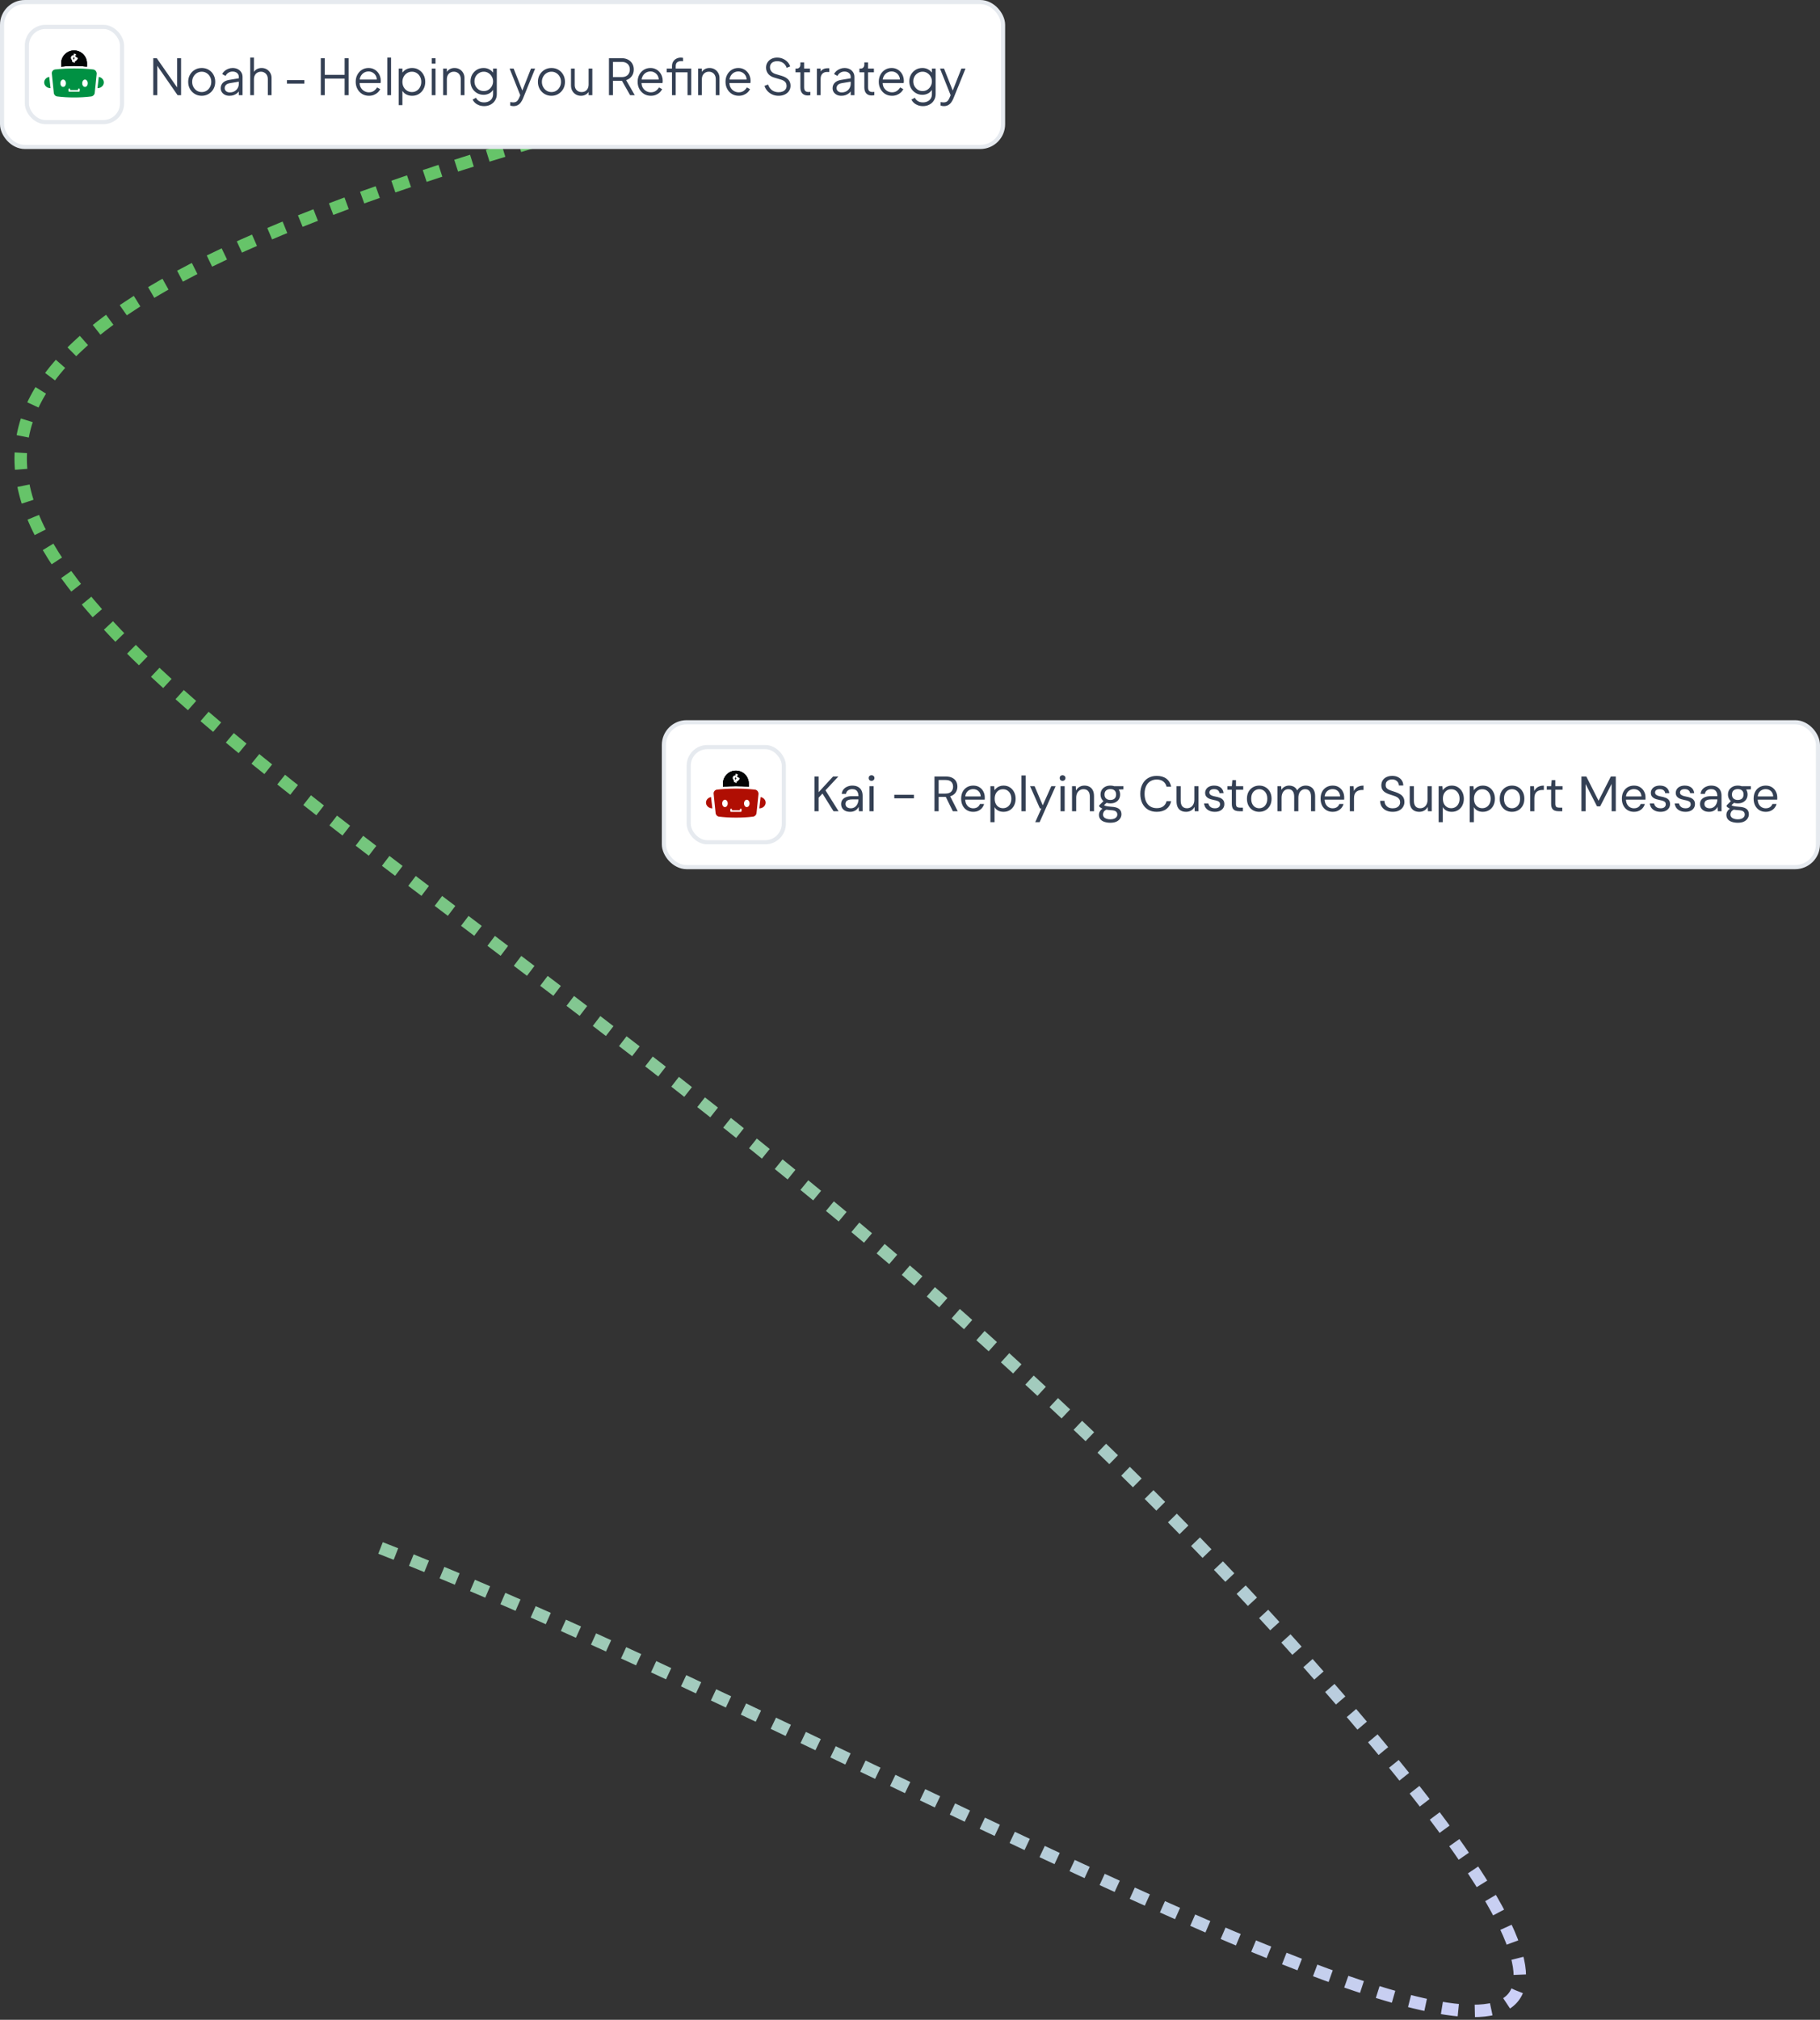 <svg width="440" height="488" viewBox="0 0 440 488" fill="none" xmlns="http://www.w3.org/2000/svg">
<rect x="0" y="0" width="440" height="488" fill="#333333" stroke="none"/>
<path d="M92 374C226.784 426.098 478.973 583.476 312.45 397.597C104.297 165.247 -174.882 115.009 161.961 25" stroke="url(#paint0_linear_1633_2757)" stroke-width="3" stroke-dasharray="4 4"/>
<rect x="0.5" y="0.5" width="242" height="35" rx="5.5" fill="white"/>
<rect x="0.5" y="0.5" width="242" height="35" rx="5.5" stroke="#E6EAEF"/>
<g clip-path="url(#clip0_1633_2757)">
<rect x="6" y="6" width="24" height="24" rx="5" fill="white"/>
<path d="M17.903 12.191C19.631 12.191 21.023 13.583 21.023 15.311V16.103C19.991 15.983 18.935 15.935 17.903 15.935C16.871 15.935 15.815 15.983 14.783 16.103V15.311C14.783 13.607 16.175 12.191 17.903 12.191Z" fill="#1D2939"/>
<path d="M17.903 12.191C19.631 12.191 21.023 13.583 21.023 15.311V16.103C19.991 15.983 18.935 15.935 17.903 15.935C16.871 15.935 15.815 15.983 14.783 16.103V15.311C14.783 13.607 16.175 12.191 17.903 12.191Z" fill="black" fill-opacity="0.2"/>
<path d="M17.903 12.191C19.631 12.191 21.023 13.583 21.023 15.311V16.103C19.991 15.983 18.935 15.935 17.903 15.935C16.871 15.935 15.815 15.983 14.783 16.103V15.311C14.783 13.607 16.175 12.191 17.903 12.191Z" fill="black" fill-opacity="0.2"/>
<path d="M17.903 12.191C19.631 12.191 21.023 13.583 21.023 15.311V16.103C19.991 15.983 18.935 15.935 17.903 15.935C16.871 15.935 15.815 15.983 14.783 16.103V15.311C14.783 13.607 16.175 12.191 17.903 12.191Z" fill="black" fill-opacity="0.2"/>
<path d="M17.903 12.191C19.631 12.191 21.023 13.583 21.023 15.311V16.103C19.991 15.983 18.935 15.935 17.903 15.935C16.871 15.935 15.815 15.983 14.783 16.103V15.311C14.783 13.607 16.175 12.191 17.903 12.191Z" fill="black" fill-opacity="0.2"/>
<path d="M17.903 12.191C19.631 12.191 21.023 13.583 21.023 15.311V16.103C19.991 15.983 18.935 15.935 17.903 15.935C16.871 15.935 15.815 15.983 14.783 16.103V15.311C14.783 13.607 16.175 12.191 17.903 12.191Z" fill="black" fill-opacity="0.2"/>
<path d="M17.903 12.191C19.631 12.191 21.023 13.583 21.023 15.311V16.103C19.991 15.983 18.935 15.935 17.903 15.935C16.871 15.935 15.815 15.983 14.783 16.103V15.311C14.783 13.607 16.175 12.191 17.903 12.191Z" fill="black" fill-opacity="0.2"/>
<path d="M17.903 12.191C19.631 12.191 21.023 13.583 21.023 15.311V16.103C19.991 15.983 18.935 15.935 17.903 15.935C16.871 15.935 15.815 15.983 14.783 16.103V15.311C14.783 13.607 16.175 12.191 17.903 12.191Z" fill="black" fill-opacity="0.2"/>
<path d="M17.903 12.191C19.631 12.191 21.023 13.583 21.023 15.311V16.103C19.991 15.983 18.935 15.935 17.903 15.935C16.871 15.935 15.815 15.983 14.783 16.103V15.311C14.783 13.607 16.175 12.191 17.903 12.191Z" fill="black" fill-opacity="0.2"/>
<path d="M17.903 12.191C19.631 12.191 21.023 13.583 21.023 15.311V16.103C19.991 15.983 18.935 15.935 17.903 15.935C16.871 15.935 15.815 15.983 14.783 16.103V15.311C14.783 13.607 16.175 12.191 17.903 12.191Z" fill="black" fill-opacity="0.2"/>
<path d="M17.903 12.191C19.631 12.191 21.023 13.583 21.023 15.311V16.103C19.991 15.983 18.935 15.935 17.903 15.935C16.871 15.935 15.815 15.983 14.783 16.103V15.311C14.783 13.607 16.175 12.191 17.903 12.191Z" fill="black" fill-opacity="0.2"/>
<path d="M18.136 14.895C18.151 15.007 18.103 15.113 18.01 15.155C17.954 15.181 17.886 15.18 17.825 15.149C17.79 15.134 17.758 15.108 17.733 15.078C17.743 15.075 17.752 15.072 17.763 15.069C17.781 15.064 17.799 15.059 17.817 15.053C17.859 15.038 17.902 15.023 17.944 15.004C17.984 14.985 18.024 14.964 18.062 14.941C18.076 14.933 18.091 14.926 18.104 14.917C18.114 14.91 18.125 14.903 18.136 14.895ZM17.823 12.962C17.946 12.956 18.074 12.983 18.182 13.031C18.288 13.078 18.393 13.154 18.454 13.257L18.323 13.333C18.325 13.336 18.329 13.338 18.33 13.341L18.198 13.42L18.108 13.472C18.151 13.505 18.192 13.542 18.227 13.588L18.331 13.726C18.358 13.762 18.419 13.808 18.46 13.824L18.65 13.899C18.719 13.927 18.77 13.984 18.791 14.056C18.812 14.126 18.801 14.201 18.759 14.264C18.699 14.351 18.633 14.434 18.56 14.51C18.553 14.517 18.546 14.525 18.538 14.532C18.527 14.544 18.514 14.556 18.502 14.567C18.488 14.582 18.472 14.596 18.456 14.61C18.414 14.649 18.368 14.687 18.322 14.723C18.274 14.758 18.226 14.792 18.176 14.823C18.155 14.837 18.134 14.849 18.113 14.86C18.101 14.867 18.088 14.874 18.076 14.881C18.072 14.883 18.067 14.886 18.063 14.889C18.058 14.891 18.054 14.893 18.049 14.895C17.956 14.944 17.861 14.986 17.761 15.019C17.687 15.045 17.61 15.036 17.549 14.997C17.489 14.959 17.45 14.892 17.441 14.814L17.418 14.612C17.413 14.568 17.386 14.497 17.359 14.462L17.254 14.324C17.051 14.056 17.105 13.673 17.372 13.469C17.51 13.364 17.679 13.329 17.838 13.354L17.833 13.257L17.825 13.102C17.826 13.102 17.828 13.102 17.829 13.102L17.823 12.962ZM17.907 13.705L17.615 14.142C17.607 14.153 17.615 14.169 17.629 14.169H17.762C17.773 14.169 17.781 14.18 17.779 14.19L17.706 14.476C17.702 14.493 17.725 14.505 17.737 14.49L18.078 14.039C18.087 14.028 18.079 14.011 18.065 14.011H17.899C17.888 14.011 17.88 14.001 17.882 13.99L17.938 13.718C17.941 13.699 17.917 13.689 17.907 13.705Z" fill="white"/>
<path d="M23.568 21.31L23.88 18.574C24.576 18.694 25.104 19.27 25.104 19.918C25.104 20.686 24.408 21.31 23.568 21.31Z" fill="#009143"/>
<path d="M12.216 21.31C11.376 21.31 10.68 20.686 10.68 19.918C10.68 19.246 11.208 18.694 11.904 18.574L12.216 21.31Z" fill="#009143"/>
<path d="M22.488 16.775C20.904 16.607 19.392 16.535 17.928 16.535C16.464 16.535 14.928 16.607 13.368 16.775C12.84 16.823 12.456 17.303 12.528 17.807L13.008 22.463C13.056 22.895 13.392 23.255 13.848 23.303C15.192 23.471 16.56 23.543 17.952 23.543C19.344 23.543 20.712 23.471 22.056 23.303C22.488 23.255 22.848 22.895 22.896 22.463L23.376 17.807C23.376 17.279 23.016 16.823 22.488 16.775ZM15.264 20.999C14.88 20.999 14.592 20.615 14.592 20.111C14.592 19.607 14.904 19.223 15.264 19.223C15.624 19.223 15.936 19.607 15.936 20.111C15.936 20.615 15.648 20.999 15.264 20.999ZM19.272 21.983C19.272 22.031 19.248 22.079 19.224 22.103C19.2 22.127 19.152 22.151 19.104 22.151H16.728C16.68 22.151 16.632 22.127 16.608 22.103C16.584 22.079 16.56 22.031 16.56 21.983V21.551C16.56 21.455 16.632 21.383 16.728 21.383H16.776C16.872 21.383 16.944 21.455 16.944 21.551V21.767H18.888V21.551C18.888 21.455 18.96 21.383 19.056 21.383H19.104C19.2 21.383 19.272 21.455 19.272 21.551V21.983ZM20.544 20.999C20.16 20.999 19.872 20.615 19.872 20.111C19.872 19.607 20.184 19.223 20.544 19.223C20.904 19.223 21.216 19.607 21.216 20.111C21.216 20.615 20.928 20.999 20.544 20.999Z" fill="#009143"/>
<path d="M14.765 28.662C14.69 28.843 14.525 28.962 14.348 28.945C14.24 28.934 14.138 28.872 14.072 28.772C14.033 28.72 14.007 28.652 13.995 28.584C14.012 28.589 14.029 28.592 14.048 28.597C14.079 28.605 14.112 28.613 14.144 28.62C14.221 28.636 14.299 28.648 14.378 28.656C14.456 28.663 14.535 28.666 14.612 28.666C14.641 28.665 14.669 28.666 14.697 28.664C14.719 28.663 14.742 28.663 14.765 28.662ZM14.857 25.833C15.439 25.761 15.973 26.176 16.046 26.76L16.084 27.061C16.093 27.139 16.145 27.262 16.194 27.322L16.413 27.602C16.493 27.705 16.522 27.835 16.492 27.962C16.462 28.086 16.379 28.191 16.26 28.248C16.093 28.328 15.92 28.396 15.744 28.447C15.726 28.453 15.709 28.459 15.692 28.463C15.664 28.471 15.635 28.477 15.606 28.484C15.572 28.493 15.535 28.502 15.498 28.51C15.399 28.532 15.299 28.549 15.197 28.561C15.094 28.574 14.99 28.583 14.888 28.586C14.844 28.588 14.802 28.588 14.76 28.587C14.735 28.587 14.71 28.586 14.687 28.586L14.634 28.585C14.451 28.576 14.27 28.556 14.089 28.52C13.955 28.495 13.845 28.414 13.787 28.302C13.729 28.192 13.728 28.056 13.783 27.93L13.927 27.604C13.957 27.533 13.977 27.402 13.967 27.325L13.929 27.025C13.856 26.441 14.273 25.908 14.857 25.833ZM15.459 26.658L14.634 27.064C14.613 27.075 14.612 27.105 14.633 27.117L14.834 27.233C14.851 27.243 14.854 27.266 14.84 27.28L14.482 27.649C14.459 27.672 14.485 27.71 14.515 27.698L15.427 27.313C15.45 27.303 15.452 27.271 15.43 27.258L15.18 27.114C15.163 27.104 15.159 27.081 15.171 27.067L15.494 26.705C15.516 26.681 15.489 26.643 15.459 26.658ZM15.783 25.826C15.911 25.891 16.024 25.994 16.107 26.107C16.188 26.219 16.246 26.352 16.248 26.479L16.148 26.479L16.048 26.481C16.047 26.41 16.012 26.317 15.944 26.224C15.878 26.134 15.788 26.053 15.692 26.004L15.738 25.915L15.783 25.826ZM15.902 25.609C16.068 25.694 16.217 25.83 16.325 25.979C16.433 26.126 16.507 26.298 16.509 26.459L16.41 26.459L16.31 26.461C16.308 26.356 16.257 26.224 16.164 26.096C16.072 25.97 15.946 25.857 15.811 25.788L15.857 25.698L15.902 25.609Z" fill="white"/>
</g>
<rect x="6.5" y="6.5" width="23" height="23" rx="4.5" stroke="#E6EAEF"/>
<path d="M37.056 23V14.06H37.896L43.14 21.584H42.816V14.06H43.776V23H42.936L37.692 15.428H38.016V23H37.056ZM48.772 23.144C48.164 23.144 47.612 23 47.116 22.712C46.62 22.416 46.224 22.016 45.928 21.512C45.64 21 45.496 20.42 45.496 19.772C45.496 19.132 45.64 18.56 45.928 18.056C46.216 17.552 46.604 17.156 47.092 16.868C47.588 16.572 48.148 16.424 48.772 16.424C49.396 16.424 49.952 16.568 50.44 16.856C50.936 17.144 51.324 17.54 51.604 18.044C51.892 18.548 52.036 19.124 52.036 19.772C52.036 20.428 51.888 21.012 51.592 21.524C51.296 22.028 50.9 22.424 50.404 22.712C49.916 23 49.372 23.144 48.772 23.144ZM48.772 22.244C49.204 22.244 49.592 22.136 49.936 21.92C50.288 21.704 50.564 21.408 50.764 21.032C50.972 20.656 51.076 20.236 51.076 19.772C51.076 19.308 50.972 18.892 50.764 18.524C50.564 18.156 50.288 17.864 49.936 17.648C49.592 17.432 49.204 17.324 48.772 17.324C48.34 17.324 47.948 17.432 47.596 17.648C47.252 17.864 46.976 18.156 46.768 18.524C46.56 18.892 46.456 19.308 46.456 19.772C46.456 20.236 46.56 20.656 46.768 21.032C46.976 21.408 47.252 21.704 47.596 21.92C47.948 22.136 48.34 22.244 48.772 22.244ZM55.483 23.144C55.075 23.144 54.711 23.068 54.391 22.916C54.071 22.756 53.819 22.54 53.635 22.268C53.451 21.996 53.359 21.684 53.359 21.332C53.359 20.996 53.431 20.692 53.575 20.42C53.719 20.14 53.943 19.904 54.247 19.712C54.551 19.52 54.939 19.384 55.411 19.304L57.931 18.884V19.7L55.627 20.084C55.163 20.164 54.827 20.312 54.619 20.528C54.419 20.744 54.319 21 54.319 21.296C54.319 21.584 54.431 21.828 54.655 22.028C54.887 22.228 55.183 22.328 55.543 22.328C55.983 22.328 56.367 22.236 56.695 22.052C57.023 21.86 57.279 21.604 57.463 21.284C57.647 20.964 57.739 20.608 57.739 20.216V18.584C57.739 18.2 57.599 17.888 57.319 17.648C57.039 17.408 56.675 17.288 56.227 17.288C55.835 17.288 55.491 17.388 55.195 17.588C54.899 17.78 54.679 18.032 54.535 18.344L53.719 17.9C53.839 17.628 54.027 17.38 54.283 17.156C54.547 16.932 54.847 16.756 55.183 16.628C55.519 16.492 55.867 16.424 56.227 16.424C56.699 16.424 57.115 16.516 57.475 16.7C57.843 16.884 58.127 17.14 58.327 17.468C58.535 17.788 58.639 18.16 58.639 18.584V23H57.739V21.716L57.871 21.848C57.759 22.088 57.583 22.308 57.343 22.508C57.111 22.7 56.835 22.856 56.515 22.976C56.203 23.088 55.859 23.144 55.483 23.144ZM60.49 23V13.916H61.39V17.816L61.186 17.768C61.346 17.352 61.606 17.024 61.966 16.784C62.334 16.544 62.758 16.424 63.238 16.424C63.694 16.424 64.102 16.528 64.462 16.736C64.83 16.944 65.118 17.232 65.326 17.6C65.542 17.96 65.65 18.368 65.65 18.824V23H64.75V19.172C64.75 18.78 64.678 18.448 64.534 18.176C64.39 17.904 64.19 17.696 63.934 17.552C63.686 17.4 63.402 17.324 63.082 17.324C62.762 17.324 62.474 17.4 62.218 17.552C61.962 17.696 61.758 17.908 61.606 18.188C61.462 18.46 61.39 18.788 61.39 19.172V23H60.49ZM69.372 20.204V19.364H73.572V20.204H69.372ZM77.556 23V14.06H78.516V18.08H83.316V14.06H84.276V23H83.316V18.98H78.516V23H77.556ZM89.188 23.144C88.588 23.144 88.044 23 87.556 22.712C87.076 22.416 86.696 22.012 86.416 21.5C86.136 20.988 85.996 20.408 85.996 19.76C85.996 19.112 86.132 18.54 86.404 18.044C86.676 17.54 87.044 17.144 87.508 16.856C87.98 16.568 88.508 16.424 89.092 16.424C89.556 16.424 89.968 16.512 90.328 16.688C90.696 16.856 91.008 17.088 91.264 17.384C91.52 17.672 91.716 18 91.852 18.368C91.988 18.728 92.056 19.1 92.056 19.484C92.056 19.564 92.052 19.656 92.044 19.76C92.036 19.856 92.024 19.956 92.008 20.06H86.572V19.22H91.492L91.06 19.58C91.132 19.14 91.08 18.748 90.904 18.404C90.736 18.052 90.492 17.776 90.172 17.576C89.852 17.368 89.492 17.264 89.092 17.264C88.692 17.264 88.32 17.368 87.976 17.576C87.64 17.784 87.376 18.076 87.184 18.452C86.992 18.82 86.916 19.26 86.956 19.772C86.916 20.284 86.996 20.732 87.196 21.116C87.404 21.492 87.684 21.784 88.036 21.992C88.396 22.2 88.78 22.304 89.188 22.304C89.66 22.304 90.056 22.192 90.376 21.968C90.696 21.744 90.956 21.464 91.156 21.128L91.924 21.536C91.796 21.824 91.6 22.092 91.336 22.34C91.072 22.58 90.756 22.776 90.388 22.928C90.028 23.072 89.628 23.144 89.188 23.144ZM93.643 23V13.916H94.543V23H93.643ZM96.385 25.4V16.568H97.285V18.008L97.141 17.756C97.397 17.348 97.737 17.024 98.161 16.784C98.593 16.544 99.085 16.424 99.637 16.424C100.245 16.424 100.785 16.572 101.257 16.868C101.737 17.156 102.113 17.552 102.385 18.056C102.665 18.56 102.805 19.136 102.805 19.784C102.805 20.424 102.665 21 102.385 21.512C102.113 22.016 101.737 22.416 101.257 22.712C100.785 23 100.245 23.144 99.637 23.144C99.085 23.144 98.585 23.02 98.137 22.772C97.697 22.516 97.365 22.156 97.141 21.692L97.285 21.56V25.4H96.385ZM99.589 22.244C100.021 22.244 100.405 22.136 100.741 21.92C101.085 21.704 101.353 21.412 101.545 21.044C101.745 20.668 101.845 20.248 101.845 19.784C101.845 19.312 101.745 18.892 101.545 18.524C101.353 18.156 101.085 17.864 100.741 17.648C100.405 17.432 100.021 17.324 99.589 17.324C99.157 17.324 98.765 17.432 98.413 17.648C98.069 17.864 97.793 18.16 97.585 18.536C97.385 18.904 97.285 19.32 97.285 19.784C97.285 20.248 97.385 20.668 97.585 21.044C97.793 21.412 98.069 21.704 98.413 21.92C98.765 22.136 99.157 22.244 99.589 22.244ZM104.389 23V16.568H105.289V23H104.389ZM104.389 15.38V14.06H105.289V15.38H104.389ZM107.131 23V16.568H108.031V17.816L107.827 17.768C107.987 17.352 108.247 17.024 108.607 16.784C108.975 16.544 109.399 16.424 109.879 16.424C110.335 16.424 110.743 16.528 111.103 16.736C111.471 16.944 111.759 17.232 111.967 17.6C112.183 17.96 112.291 18.368 112.291 18.824V23H111.391V19.172C111.391 18.78 111.319 18.448 111.175 18.176C111.039 17.904 110.843 17.696 110.587 17.552C110.339 17.4 110.051 17.324 109.723 17.324C109.395 17.324 109.103 17.4 108.847 17.552C108.591 17.696 108.391 17.908 108.247 18.188C108.103 18.46 108.031 18.788 108.031 19.172V23H107.131ZM117.058 25.64C116.618 25.64 116.21 25.572 115.834 25.436C115.466 25.3 115.146 25.112 114.874 24.872C114.61 24.64 114.406 24.368 114.262 24.056L115.09 23.612C115.218 23.916 115.446 24.18 115.774 24.404C116.102 24.628 116.522 24.74 117.034 24.74C117.426 24.74 117.786 24.664 118.114 24.512C118.442 24.36 118.706 24.136 118.906 23.84C119.106 23.544 119.206 23.18 119.206 22.748V21.32L119.35 21.452C119.126 21.916 118.794 22.276 118.354 22.532C117.914 22.78 117.434 22.904 116.914 22.904C116.314 22.904 115.774 22.76 115.294 22.472C114.814 22.184 114.434 21.796 114.154 21.308C113.882 20.812 113.746 20.264 113.746 19.664C113.746 19.056 113.882 18.508 114.154 18.02C114.434 17.532 114.81 17.144 115.282 16.856C115.762 16.568 116.306 16.424 116.914 16.424C117.434 16.424 117.906 16.544 118.33 16.784C118.762 17.024 119.102 17.348 119.35 17.756L119.206 18.008V16.568H120.106V22.748C120.106 23.3 119.974 23.792 119.71 24.224C119.454 24.664 119.094 25.008 118.63 25.256C118.174 25.512 117.65 25.64 117.058 25.64ZM116.962 22.004C117.378 22.004 117.754 21.9 118.09 21.692C118.426 21.476 118.694 21.192 118.894 20.84C119.102 20.48 119.206 20.088 119.206 19.664C119.206 19.24 119.102 18.852 118.894 18.5C118.694 18.14 118.426 17.856 118.09 17.648C117.754 17.432 117.378 17.324 116.962 17.324C116.538 17.324 116.154 17.432 115.81 17.648C115.466 17.856 115.194 18.136 114.994 18.488C114.802 18.84 114.706 19.232 114.706 19.664C114.706 20.088 114.802 20.48 114.994 20.84C115.194 21.192 115.462 21.476 115.798 21.692C116.142 21.9 116.53 22.004 116.962 22.004ZM124.126 25.64C123.998 25.64 123.866 25.628 123.73 25.604C123.602 25.588 123.474 25.556 123.346 25.508V24.668C123.426 24.676 123.526 24.688 123.646 24.704C123.774 24.728 123.902 24.74 124.03 24.74C124.422 24.74 124.722 24.656 124.93 24.488C125.138 24.328 125.342 24.016 125.542 23.552L125.95 22.592L125.926 23.384L123.202 16.568H124.174L126.406 22.196H126.154L128.374 16.568H129.37L126.43 23.816C126.302 24.128 126.138 24.424 125.938 24.704C125.746 24.984 125.502 25.208 125.206 25.376C124.91 25.552 124.55 25.64 124.126 25.64ZM133.323 23.144C132.715 23.144 132.163 23 131.667 22.712C131.171 22.416 130.775 22.016 130.479 21.512C130.191 21 130.047 20.42 130.047 19.772C130.047 19.132 130.191 18.56 130.479 18.056C130.767 17.552 131.155 17.156 131.643 16.868C132.139 16.572 132.699 16.424 133.323 16.424C133.947 16.424 134.503 16.568 134.991 16.856C135.487 17.144 135.875 17.54 136.155 18.044C136.443 18.548 136.587 19.124 136.587 19.772C136.587 20.428 136.439 21.012 136.143 21.524C135.847 22.028 135.451 22.424 134.955 22.712C134.467 23 133.923 23.144 133.323 23.144ZM133.323 22.244C133.755 22.244 134.143 22.136 134.487 21.92C134.839 21.704 135.115 21.408 135.315 21.032C135.523 20.656 135.627 20.236 135.627 19.772C135.627 19.308 135.523 18.892 135.315 18.524C135.115 18.156 134.839 17.864 134.487 17.648C134.143 17.432 133.755 17.324 133.323 17.324C132.891 17.324 132.499 17.432 132.147 17.648C131.803 17.864 131.527 18.156 131.319 18.524C131.111 18.892 131.007 19.308 131.007 19.772C131.007 20.236 131.111 20.656 131.319 21.032C131.527 21.408 131.803 21.704 132.147 21.92C132.499 22.136 132.891 22.244 133.323 22.244ZM140.454 23.144C140.006 23.144 139.598 23.04 139.23 22.832C138.862 22.616 138.57 22.32 138.354 21.944C138.146 21.56 138.042 21.12 138.042 20.624V16.568H138.942V20.516C138.942 20.86 139.01 21.164 139.146 21.428C139.29 21.684 139.486 21.884 139.734 22.028C139.99 22.172 140.282 22.244 140.61 22.244C140.938 22.244 141.23 22.172 141.486 22.028C141.742 21.876 141.942 21.664 142.086 21.392C142.23 21.112 142.302 20.78 142.302 20.396V16.568H143.202V23H142.302V21.752L142.506 21.8C142.354 22.216 142.094 22.544 141.726 22.784C141.358 23.024 140.934 23.144 140.454 23.144ZM147.224 23V14.06H150.296C150.88 14.06 151.392 14.176 151.832 14.408C152.272 14.632 152.612 14.952 152.852 15.368C153.1 15.776 153.224 16.252 153.224 16.796C153.224 17.428 153.056 17.968 152.72 18.416C152.392 18.864 151.944 19.18 151.376 19.364L153.464 23H152.336L150.152 19.148L150.8 19.52H148.184V23H147.224ZM148.184 18.62H150.344C150.728 18.62 151.064 18.548 151.352 18.404C151.64 18.252 151.864 18.04 152.024 17.768C152.184 17.488 152.264 17.16 152.264 16.784C152.264 16.408 152.184 16.084 152.024 15.812C151.864 15.54 151.64 15.332 151.352 15.188C151.064 15.036 150.728 14.96 150.344 14.96H148.184V18.62ZM157.344 23.144C156.744 23.144 156.2 23 155.712 22.712C155.232 22.416 154.852 22.012 154.572 21.5C154.292 20.988 154.152 20.408 154.152 19.76C154.152 19.112 154.288 18.54 154.56 18.044C154.832 17.54 155.2 17.144 155.664 16.856C156.136 16.568 156.664 16.424 157.248 16.424C157.712 16.424 158.124 16.512 158.484 16.688C158.852 16.856 159.164 17.088 159.42 17.384C159.676 17.672 159.872 18 160.008 18.368C160.144 18.728 160.212 19.1 160.212 19.484C160.212 19.564 160.208 19.656 160.2 19.76C160.192 19.856 160.18 19.956 160.164 20.06H154.728V19.22H159.648L159.216 19.58C159.288 19.14 159.236 18.748 159.06 18.404C158.892 18.052 158.648 17.776 158.328 17.576C158.008 17.368 157.648 17.264 157.248 17.264C156.848 17.264 156.476 17.368 156.132 17.576C155.796 17.784 155.532 18.076 155.34 18.452C155.148 18.82 155.072 19.26 155.112 19.772C155.072 20.284 155.152 20.732 155.352 21.116C155.56 21.492 155.84 21.784 156.192 21.992C156.552 22.2 156.936 22.304 157.344 22.304C157.816 22.304 158.212 22.192 158.532 21.968C158.852 21.744 159.112 21.464 159.312 21.128L160.08 21.536C159.952 21.824 159.756 22.092 159.492 22.34C159.228 22.58 158.912 22.776 158.544 22.928C158.184 23.072 157.784 23.144 157.344 23.144ZM162.459 23V17.468H161.175V16.568H162.459V15.992C162.459 15.544 162.559 15.168 162.759 14.864C162.959 14.552 163.223 14.316 163.551 14.156C163.879 13.996 164.231 13.916 164.607 13.916C164.687 13.916 164.779 13.924 164.883 13.94C164.987 13.948 165.071 13.96 165.135 13.976V14.792C165.079 14.776 165.003 14.768 164.907 14.768C164.811 14.76 164.743 14.756 164.703 14.756C164.319 14.756 163.999 14.848 163.743 15.032C163.487 15.216 163.359 15.536 163.359 15.992V16.568H166.971V17.468H163.359V23H162.459ZM166.215 23V16.568H167.115V23H166.215ZM168.783 23V16.568H169.683V17.816L169.479 17.768C169.639 17.352 169.899 17.024 170.259 16.784C170.627 16.544 171.051 16.424 171.531 16.424C171.987 16.424 172.395 16.528 172.755 16.736C173.123 16.944 173.411 17.232 173.619 17.6C173.835 17.96 173.943 18.368 173.943 18.824V23H173.043V19.172C173.043 18.78 172.971 18.448 172.827 18.176C172.691 17.904 172.495 17.696 172.239 17.552C171.991 17.4 171.703 17.324 171.375 17.324C171.047 17.324 170.755 17.4 170.499 17.552C170.243 17.696 170.043 17.908 169.899 18.188C169.755 18.46 169.683 18.788 169.683 19.172V23H168.783ZM178.59 23.144C177.99 23.144 177.446 23 176.958 22.712C176.478 22.416 176.098 22.012 175.818 21.5C175.538 20.988 175.398 20.408 175.398 19.76C175.398 19.112 175.534 18.54 175.806 18.044C176.078 17.54 176.446 17.144 176.91 16.856C177.382 16.568 177.91 16.424 178.494 16.424C178.958 16.424 179.37 16.512 179.73 16.688C180.098 16.856 180.41 17.088 180.666 17.384C180.922 17.672 181.118 18 181.254 18.368C181.39 18.728 181.458 19.1 181.458 19.484C181.458 19.564 181.454 19.656 181.446 19.76C181.438 19.856 181.426 19.956 181.41 20.06H175.974V19.22H180.894L180.462 19.58C180.534 19.14 180.482 18.748 180.306 18.404C180.138 18.052 179.894 17.776 179.574 17.576C179.254 17.368 178.894 17.264 178.494 17.264C178.094 17.264 177.722 17.368 177.378 17.576C177.042 17.784 176.778 18.076 176.586 18.452C176.394 18.82 176.318 19.26 176.358 19.772C176.318 20.284 176.398 20.732 176.598 21.116C176.806 21.492 177.086 21.784 177.438 21.992C177.798 22.2 178.182 22.304 178.59 22.304C179.062 22.304 179.458 22.192 179.778 21.968C180.098 21.744 180.358 21.464 180.558 21.128L181.326 21.536C181.198 21.824 181.002 22.092 180.738 22.34C180.474 22.58 180.158 22.776 179.79 22.928C179.43 23.072 179.03 23.144 178.59 23.144ZM188.228 23.144C187.66 23.144 187.144 23.036 186.68 22.82C186.216 22.604 185.824 22.316 185.504 21.956C185.184 21.588 184.956 21.184 184.82 20.744L185.684 20.42C185.892 21.028 186.216 21.492 186.656 21.812C187.096 22.124 187.62 22.28 188.228 22.28C188.612 22.28 188.948 22.22 189.236 22.1C189.532 21.972 189.76 21.796 189.92 21.572C190.08 21.348 190.16 21.088 190.16 20.792C190.16 20.352 190.04 20.012 189.8 19.772C189.56 19.532 189.216 19.348 188.768 19.22L187.16 18.74C186.528 18.556 186.04 18.248 185.696 17.816C185.36 17.384 185.192 16.892 185.192 16.34C185.192 15.868 185.308 15.452 185.54 15.092C185.772 14.724 186.088 14.436 186.488 14.228C186.896 14.02 187.356 13.916 187.868 13.916C188.404 13.916 188.884 14.016 189.308 14.216C189.74 14.408 190.104 14.664 190.4 14.984C190.696 15.304 190.908 15.66 191.036 16.052L190.196 16.388C190.004 15.86 189.704 15.46 189.296 15.188C188.896 14.916 188.424 14.78 187.88 14.78C187.536 14.78 187.232 14.84 186.968 14.96C186.712 15.08 186.512 15.252 186.368 15.476C186.224 15.7 186.152 15.964 186.152 16.268C186.152 16.636 186.268 16.968 186.5 17.264C186.732 17.552 187.088 17.768 187.568 17.912L188.984 18.332C189.688 18.54 190.22 18.84 190.58 19.232C190.94 19.624 191.12 20.116 191.12 20.708C191.12 21.188 190.996 21.612 190.748 21.98C190.508 22.34 190.168 22.624 189.728 22.832C189.296 23.04 188.796 23.144 188.228 23.144ZM195.302 23.072C194.726 23.072 194.282 22.904 193.97 22.568C193.658 22.232 193.502 21.752 193.502 21.128V17.468H192.314V16.568H192.614C192.886 16.568 193.102 16.48 193.262 16.304C193.422 16.12 193.502 15.892 193.502 15.62V15.08H194.402V16.568H195.818V17.468H194.402V21.128C194.402 21.344 194.434 21.536 194.498 21.704C194.562 21.864 194.67 21.992 194.822 22.088C194.982 22.184 195.194 22.232 195.458 22.232C195.522 22.232 195.598 22.228 195.686 22.22C195.774 22.212 195.85 22.204 195.914 22.196V23C195.818 23.024 195.71 23.04 195.59 23.048C195.47 23.064 195.374 23.072 195.302 23.072ZM197.494 23V16.568H198.394V17.624L198.274 17.468C198.426 17.164 198.654 16.924 198.958 16.748C199.27 16.572 199.646 16.484 200.086 16.484H200.494V17.384H199.93C199.466 17.384 199.094 17.528 198.814 17.816C198.534 18.104 198.394 18.512 198.394 19.04V23H197.494ZM203.409 23.144C203.001 23.144 202.637 23.068 202.317 22.916C201.997 22.756 201.745 22.54 201.561 22.268C201.377 21.996 201.285 21.684 201.285 21.332C201.285 20.996 201.357 20.692 201.501 20.42C201.645 20.14 201.869 19.904 202.173 19.712C202.477 19.52 202.865 19.384 203.337 19.304L205.857 18.884V19.7L203.553 20.084C203.089 20.164 202.753 20.312 202.545 20.528C202.345 20.744 202.245 21 202.245 21.296C202.245 21.584 202.357 21.828 202.581 22.028C202.813 22.228 203.109 22.328 203.469 22.328C203.909 22.328 204.293 22.236 204.621 22.052C204.949 21.86 205.205 21.604 205.389 21.284C205.573 20.964 205.665 20.608 205.665 20.216V18.584C205.665 18.2 205.525 17.888 205.245 17.648C204.965 17.408 204.601 17.288 204.153 17.288C203.761 17.288 203.417 17.388 203.121 17.588C202.825 17.78 202.605 18.032 202.461 18.344L201.645 17.9C201.765 17.628 201.953 17.38 202.209 17.156C202.473 16.932 202.773 16.756 203.109 16.628C203.445 16.492 203.793 16.424 204.153 16.424C204.625 16.424 205.041 16.516 205.401 16.7C205.769 16.884 206.053 17.14 206.253 17.468C206.461 17.788 206.565 18.16 206.565 18.584V23H205.665V21.716L205.797 21.848C205.685 22.088 205.509 22.308 205.269 22.508C205.037 22.7 204.761 22.856 204.441 22.976C204.129 23.088 203.785 23.144 203.409 23.144ZM210.759 23.072C210.183 23.072 209.739 22.904 209.427 22.568C209.115 22.232 208.959 21.752 208.959 21.128V17.468H207.771V16.568H208.071C208.343 16.568 208.559 16.48 208.719 16.304C208.879 16.12 208.959 15.892 208.959 15.62V15.08H209.859V16.568H211.275V17.468H209.859V21.128C209.859 21.344 209.891 21.536 209.955 21.704C210.019 21.864 210.127 21.992 210.279 22.088C210.439 22.184 210.651 22.232 210.915 22.232C210.979 22.232 211.055 22.228 211.143 22.22C211.231 22.212 211.307 22.204 211.371 22.196V23C211.275 23.024 211.167 23.04 211.047 23.048C210.927 23.064 210.831 23.072 210.759 23.072ZM215.645 23.144C215.045 23.144 214.501 23 214.013 22.712C213.533 22.416 213.153 22.012 212.873 21.5C212.593 20.988 212.453 20.408 212.453 19.76C212.453 19.112 212.589 18.54 212.861 18.044C213.133 17.54 213.501 17.144 213.965 16.856C214.437 16.568 214.965 16.424 215.549 16.424C216.013 16.424 216.425 16.512 216.785 16.688C217.153 16.856 217.465 17.088 217.721 17.384C217.977 17.672 218.173 18 218.309 18.368C218.445 18.728 218.513 19.1 218.513 19.484C218.513 19.564 218.509 19.656 218.501 19.76C218.493 19.856 218.481 19.956 218.465 20.06H213.029V19.22H217.949L217.517 19.58C217.589 19.14 217.537 18.748 217.361 18.404C217.193 18.052 216.949 17.776 216.629 17.576C216.309 17.368 215.949 17.264 215.549 17.264C215.149 17.264 214.777 17.368 214.433 17.576C214.097 17.784 213.833 18.076 213.641 18.452C213.449 18.82 213.373 19.26 213.413 19.772C213.373 20.284 213.453 20.732 213.653 21.116C213.861 21.492 214.141 21.784 214.493 21.992C214.853 22.2 215.237 22.304 215.645 22.304C216.117 22.304 216.513 22.192 216.833 21.968C217.153 21.744 217.413 21.464 217.613 21.128L218.381 21.536C218.253 21.824 218.057 22.092 217.793 22.34C217.529 22.58 217.213 22.776 216.845 22.928C216.485 23.072 216.085 23.144 215.645 23.144ZM223.148 25.64C222.708 25.64 222.3 25.572 221.924 25.436C221.556 25.3 221.236 25.112 220.964 24.872C220.7 24.64 220.496 24.368 220.352 24.056L221.18 23.612C221.308 23.916 221.536 24.18 221.864 24.404C222.192 24.628 222.612 24.74 223.124 24.74C223.516 24.74 223.876 24.664 224.204 24.512C224.532 24.36 224.796 24.136 224.996 23.84C225.196 23.544 225.296 23.18 225.296 22.748V21.32L225.44 21.452C225.216 21.916 224.884 22.276 224.444 22.532C224.004 22.78 223.524 22.904 223.004 22.904C222.404 22.904 221.864 22.76 221.384 22.472C220.904 22.184 220.524 21.796 220.244 21.308C219.972 20.812 219.836 20.264 219.836 19.664C219.836 19.056 219.972 18.508 220.244 18.02C220.524 17.532 220.9 17.144 221.372 16.856C221.852 16.568 222.396 16.424 223.004 16.424C223.524 16.424 223.996 16.544 224.42 16.784C224.852 17.024 225.192 17.348 225.44 17.756L225.296 18.008V16.568H226.196V22.748C226.196 23.3 226.064 23.792 225.8 24.224C225.544 24.664 225.184 25.008 224.72 25.256C224.264 25.512 223.74 25.64 223.148 25.64ZM223.052 22.004C223.468 22.004 223.844 21.9 224.18 21.692C224.516 21.476 224.784 21.192 224.984 20.84C225.192 20.48 225.296 20.088 225.296 19.664C225.296 19.24 225.192 18.852 224.984 18.5C224.784 18.14 224.516 17.856 224.18 17.648C223.844 17.432 223.468 17.324 223.052 17.324C222.628 17.324 222.244 17.432 221.9 17.648C221.556 17.856 221.284 18.136 221.084 18.488C220.892 18.84 220.796 19.232 220.796 19.664C220.796 20.088 220.892 20.48 221.084 20.84C221.284 21.192 221.552 21.476 221.888 21.692C222.232 21.9 222.62 22.004 223.052 22.004ZM228.177 25.64C228.049 25.64 227.917 25.628 227.781 25.604C227.653 25.588 227.525 25.556 227.397 25.508V24.668C227.477 24.676 227.577 24.688 227.697 24.704C227.825 24.728 227.953 24.74 228.081 24.74C228.473 24.74 228.773 24.656 228.981 24.488C229.189 24.328 229.393 24.016 229.593 23.552L230.001 22.592L229.977 23.384L227.253 16.568H228.225L230.457 22.196H230.205L232.425 16.568H233.421L230.481 23.816C230.353 24.128 230.189 24.424 229.989 24.704C229.797 24.984 229.553 25.208 229.257 25.376C228.961 25.552 228.601 25.64 228.177 25.64Z" fill="#344054"/>
<rect x="160.5" y="174.5" width="279" height="35" rx="5.5" fill="white"/>
<rect x="160.5" y="174.5" width="279" height="35" rx="5.5" stroke="#E6EAEF"/>
<g clip-path="url(#clip1_1633_2757)">
<rect x="166" y="180" width="24" height="24" rx="5" fill="white"/>
<path d="M177.903 186.191C179.631 186.191 181.023 187.583 181.023 189.311V190.103C179.991 189.983 178.935 189.935 177.903 189.935C176.871 189.935 175.815 189.983 174.783 190.103V189.311C174.783 187.607 176.175 186.191 177.903 186.191Z" fill="#1D2939"/>
<path d="M177.903 186.191C179.631 186.191 181.023 187.583 181.023 189.311V190.103C179.991 189.983 178.935 189.935 177.903 189.935C176.871 189.935 175.815 189.983 174.783 190.103V189.311C174.783 187.607 176.175 186.191 177.903 186.191Z" fill="black" fill-opacity="0.2"/>
<path d="M177.903 186.191C179.631 186.191 181.023 187.583 181.023 189.311V190.103C179.991 189.983 178.935 189.935 177.903 189.935C176.871 189.935 175.815 189.983 174.783 190.103V189.311C174.783 187.607 176.175 186.191 177.903 186.191Z" fill="black" fill-opacity="0.2"/>
<path d="M177.903 186.191C179.631 186.191 181.023 187.583 181.023 189.311V190.103C179.991 189.983 178.935 189.935 177.903 189.935C176.871 189.935 175.815 189.983 174.783 190.103V189.311C174.783 187.607 176.175 186.191 177.903 186.191Z" fill="black" fill-opacity="0.2"/>
<path d="M177.903 186.191C179.631 186.191 181.023 187.583 181.023 189.311V190.103C179.991 189.983 178.935 189.935 177.903 189.935C176.871 189.935 175.815 189.983 174.783 190.103V189.311C174.783 187.607 176.175 186.191 177.903 186.191Z" fill="black" fill-opacity="0.2"/>
<path d="M177.903 186.191C179.631 186.191 181.023 187.583 181.023 189.311V190.103C179.991 189.983 178.935 189.935 177.903 189.935C176.871 189.935 175.815 189.983 174.783 190.103V189.311C174.783 187.607 176.175 186.191 177.903 186.191Z" fill="black" fill-opacity="0.2"/>
<path d="M177.903 186.191C179.631 186.191 181.023 187.583 181.023 189.311V190.103C179.991 189.983 178.935 189.935 177.903 189.935C176.871 189.935 175.815 189.983 174.783 190.103V189.311C174.783 187.607 176.175 186.191 177.903 186.191Z" fill="black" fill-opacity="0.2"/>
<path d="M177.903 186.191C179.631 186.191 181.023 187.583 181.023 189.311V190.103C179.991 189.983 178.935 189.935 177.903 189.935C176.871 189.935 175.815 189.983 174.783 190.103V189.311C174.783 187.607 176.175 186.191 177.903 186.191Z" fill="black" fill-opacity="0.2"/>
<path d="M177.903 186.191C179.631 186.191 181.023 187.583 181.023 189.311V190.103C179.991 189.983 178.935 189.935 177.903 189.935C176.871 189.935 175.815 189.983 174.783 190.103V189.311C174.783 187.607 176.175 186.191 177.903 186.191Z" fill="black" fill-opacity="0.2"/>
<path d="M177.903 186.191C179.631 186.191 181.023 187.583 181.023 189.311V190.103C179.991 189.983 178.935 189.935 177.903 189.935C176.871 189.935 175.815 189.983 174.783 190.103V189.311C174.783 187.607 176.175 186.191 177.903 186.191Z" fill="black" fill-opacity="0.2"/>
<path d="M177.903 186.191C179.631 186.191 181.023 187.583 181.023 189.311V190.103C179.991 189.983 178.935 189.935 177.903 189.935C176.871 189.935 175.815 189.983 174.783 190.103V189.311C174.783 187.607 176.175 186.191 177.903 186.191Z" fill="black" fill-opacity="0.2"/>
<path d="M178.136 188.895C178.151 189.007 178.103 189.113 178.01 189.155C177.954 189.181 177.886 189.18 177.825 189.149C177.79 189.134 177.758 189.108 177.733 189.078C177.743 189.075 177.752 189.072 177.763 189.069C177.781 189.064 177.799 189.059 177.817 189.053C177.859 189.038 177.902 189.023 177.944 189.004C177.984 188.985 178.024 188.964 178.062 188.941C178.076 188.933 178.091 188.926 178.104 188.917C178.114 188.91 178.125 188.903 178.136 188.895ZM177.823 186.962C177.946 186.956 178.074 186.983 178.182 187.031C178.288 187.078 178.394 187.154 178.454 187.257L178.324 187.333C178.325 187.336 178.329 187.338 178.33 187.341L178.198 187.42L178.108 187.472C178.151 187.505 178.192 187.542 178.227 187.588L178.331 187.726C178.358 187.762 178.419 187.808 178.46 187.824L178.65 187.899C178.719 187.927 178.77 187.984 178.791 188.056C178.812 188.126 178.801 188.201 178.759 188.264C178.699 188.351 178.633 188.434 178.56 188.51C178.553 188.517 178.546 188.525 178.538 188.532C178.527 188.544 178.514 188.556 178.502 188.567C178.488 188.582 178.472 188.596 178.456 188.61C178.414 188.649 178.368 188.687 178.322 188.723C178.274 188.758 178.226 188.792 178.176 188.823C178.155 188.837 178.134 188.849 178.113 188.86C178.1 188.867 178.088 188.874 178.076 188.881C178.072 188.883 178.067 188.886 178.063 188.889C178.058 188.891 178.054 188.893 178.049 188.895C177.956 188.944 177.861 188.986 177.761 189.019C177.687 189.045 177.61 189.036 177.549 188.997C177.489 188.959 177.45 188.892 177.441 188.814L177.418 188.612C177.413 188.568 177.386 188.497 177.359 188.462L177.254 188.324C177.051 188.056 177.105 187.673 177.372 187.469C177.51 187.364 177.679 187.329 177.838 187.354L177.833 187.257L177.825 187.102C177.826 187.102 177.828 187.102 177.829 187.102L177.823 186.962ZM177.907 187.705L177.615 188.141C177.607 188.153 177.615 188.169 177.629 188.169H177.762C177.773 188.169 177.781 188.179 177.779 188.19L177.706 188.475C177.702 188.493 177.725 188.505 177.737 188.49L178.078 188.039C178.087 188.028 178.079 188.011 178.065 188.011H177.899C177.888 188.011 177.88 188.001 177.882 187.99L177.938 187.718C177.941 187.699 177.917 187.689 177.907 187.705Z" fill="white"/>
<path d="M183.568 195.31L183.88 192.574C184.576 192.694 185.104 193.27 185.104 193.918C185.104 194.686 184.408 195.31 183.568 195.31Z" fill="#B00E03"/>
<path d="M172.216 195.31C171.376 195.31 170.68 194.686 170.68 193.918C170.68 193.246 171.208 192.694 171.904 192.574L172.216 195.31Z" fill="#B00E03"/>
<path d="M182.488 190.775C180.904 190.607 179.392 190.535 177.928 190.535C176.464 190.535 174.928 190.607 173.368 190.775C172.84 190.823 172.456 191.303 172.528 191.807L173.008 196.463C173.056 196.895 173.392 197.255 173.848 197.303C175.192 197.471 176.56 197.543 177.952 197.543C179.344 197.543 180.712 197.471 182.056 197.303C182.488 197.255 182.848 196.895 182.896 196.463L183.376 191.807C183.376 191.279 183.016 190.823 182.488 190.775ZM175.264 194.999C174.88 194.999 174.592 194.615 174.592 194.111C174.592 193.607 174.904 193.223 175.264 193.223C175.624 193.223 175.936 193.607 175.936 194.111C175.936 194.615 175.648 194.999 175.264 194.999ZM179.272 195.983C179.272 196.031 179.248 196.079 179.224 196.103C179.2 196.127 179.152 196.151 179.104 196.151H176.728C176.68 196.151 176.632 196.127 176.608 196.103C176.584 196.079 176.56 196.031 176.56 195.983V195.551C176.56 195.455 176.632 195.383 176.728 195.383H176.776C176.872 195.383 176.944 195.455 176.944 195.551V195.767H178.888V195.551C178.888 195.455 178.96 195.383 179.056 195.383H179.104C179.2 195.383 179.272 195.455 179.272 195.551V195.983ZM180.544 194.999C180.16 194.999 179.872 194.615 179.872 194.111C179.872 193.607 180.184 193.223 180.544 193.223C180.904 193.223 181.216 193.607 181.216 194.111C181.216 194.615 180.928 194.999 180.544 194.999Z" fill="#B00E03"/>
<path d="M174.765 202.662C174.69 202.843 174.525 202.962 174.348 202.945C174.24 202.934 174.138 202.872 174.072 202.772C174.033 202.72 174.007 202.652 173.995 202.584C174.012 202.589 174.029 202.592 174.048 202.597C174.079 202.605 174.112 202.614 174.144 202.62C174.221 202.636 174.299 202.648 174.378 202.656C174.456 202.663 174.535 202.666 174.612 202.666C174.641 202.665 174.67 202.666 174.697 202.664C174.719 202.663 174.742 202.663 174.765 202.662ZM174.857 199.833C175.439 199.761 175.973 200.176 176.046 200.76L176.084 201.062C176.093 201.139 176.145 201.261 176.194 201.322L176.413 201.602C176.493 201.705 176.522 201.835 176.492 201.962C176.462 202.086 176.379 202.191 176.26 202.248C176.094 202.328 175.92 202.396 175.744 202.447C175.726 202.453 175.709 202.459 175.692 202.463C175.664 202.471 175.635 202.477 175.606 202.484C175.571 202.493 175.535 202.502 175.498 202.51C175.4 202.532 175.299 202.549 175.197 202.562C175.094 202.574 174.99 202.583 174.888 202.586C174.844 202.588 174.802 202.588 174.76 202.587C174.735 202.587 174.71 202.586 174.687 202.586L174.634 202.585C174.451 202.576 174.27 202.557 174.089 202.52C173.955 202.495 173.845 202.414 173.787 202.302C173.729 202.191 173.728 202.056 173.783 201.93L173.927 201.604C173.957 201.533 173.977 201.402 173.967 201.325L173.929 201.025C173.856 200.441 174.273 199.908 174.857 199.833ZM175.459 200.658L174.634 201.064C174.613 201.075 174.612 201.105 174.633 201.117L174.833 201.233C174.851 201.243 174.854 201.266 174.84 201.28L174.482 201.649C174.459 201.672 174.485 201.71 174.515 201.698L175.427 201.313C175.45 201.303 175.452 201.271 175.43 201.258L175.18 201.114C175.163 201.104 175.159 201.081 175.172 201.067L175.494 200.705C175.516 200.681 175.488 200.643 175.459 200.658ZM175.783 199.826C175.911 199.891 176.025 199.994 176.107 200.107C176.188 200.219 176.246 200.352 176.248 200.479L176.148 200.479L176.048 200.481C176.047 200.41 176.012 200.317 175.944 200.225C175.878 200.134 175.788 200.053 175.692 200.004L175.738 199.915L175.783 199.826ZM175.902 199.609C176.068 199.694 176.217 199.83 176.325 199.979C176.433 200.126 176.507 200.298 176.509 200.459L176.41 200.459L176.31 200.461C176.308 200.356 176.257 200.224 176.164 200.096C176.072 199.97 175.946 199.857 175.811 199.788L175.857 199.698L175.902 199.609Z" fill="white"/>
</g>
<rect x="166.5" y="180.5" width="23" height="23" rx="4.5" stroke="#E6EAEF"/>
<path d="M196.9 196V187.6H197.908V191.404L201.412 187.6H202.684L199.564 190.948L202.732 196H201.508L198.844 191.728L197.908 192.724V196H196.9ZM205.546 196.144C205.058 196.144 204.65 196.06 204.322 195.892C203.994 195.716 203.75 195.488 203.59 195.208C203.43 194.92 203.35 194.608 203.35 194.272C203.35 193.864 203.454 193.52 203.662 193.24C203.878 192.952 204.178 192.736 204.562 192.592C204.954 192.44 205.414 192.364 205.942 192.364H207.538C207.538 191.988 207.478 191.676 207.358 191.428C207.246 191.172 207.078 190.98 206.854 190.852C206.638 190.724 206.366 190.66 206.038 190.66C205.654 190.66 205.322 190.756 205.042 190.948C204.762 191.14 204.59 191.424 204.526 191.8H203.494C203.542 191.368 203.686 191.008 203.926 190.72C204.174 190.424 204.486 190.2 204.862 190.048C205.238 189.888 205.63 189.808 206.038 189.808C206.598 189.808 207.062 189.912 207.43 190.12C207.806 190.32 208.086 190.604 208.27 190.972C208.454 191.332 208.546 191.76 208.546 192.256V196H207.646L207.586 194.932C207.506 195.1 207.402 195.26 207.274 195.412C207.154 195.556 207.01 195.684 206.842 195.796C206.674 195.9 206.482 195.984 206.266 196.048C206.058 196.112 205.818 196.144 205.546 196.144ZM205.702 195.292C205.982 195.292 206.234 195.236 206.458 195.124C206.69 195.004 206.886 194.844 207.046 194.644C207.206 194.436 207.326 194.208 207.406 193.96C207.494 193.712 207.538 193.452 207.538 193.18V193.144H206.026C205.634 193.144 205.318 193.192 205.078 193.288C204.838 193.376 204.666 193.504 204.562 193.672C204.458 193.832 204.406 194.016 204.406 194.224C204.406 194.44 204.454 194.628 204.55 194.788C204.654 194.948 204.802 195.072 204.994 195.16C205.194 195.248 205.43 195.292 205.702 195.292ZM210.202 196V189.952H211.21V196H210.202ZM210.706 188.668C210.506 188.668 210.338 188.604 210.202 188.476C210.074 188.34 210.01 188.172 210.01 187.972C210.01 187.772 210.074 187.612 210.202 187.492C210.338 187.364 210.506 187.3 210.706 187.3C210.898 187.3 211.062 187.364 211.198 187.492C211.334 187.612 211.402 187.772 211.402 187.972C211.402 188.172 211.334 188.34 211.198 188.476C211.062 188.604 210.898 188.668 210.706 188.668ZM216.2 192.88V192.028H220.952V192.88H216.2ZM225.916 196V187.6H228.628C229.284 187.6 229.82 187.712 230.236 187.936C230.652 188.152 230.96 188.444 231.16 188.812C231.36 189.18 231.46 189.596 231.46 190.06C231.46 190.508 231.356 190.92 231.148 191.296C230.948 191.672 230.636 191.972 230.212 192.196C229.788 192.42 229.244 192.532 228.58 192.532H226.924V196H225.916ZM230.356 196L228.508 192.244H229.636L231.544 196H230.356ZM226.924 191.74H228.556C229.196 191.74 229.664 191.584 229.96 191.272C230.264 190.96 230.416 190.56 230.416 190.072C230.416 189.576 230.268 189.184 229.972 188.896C229.684 188.6 229.208 188.452 228.544 188.452H226.924V191.74ZM235.269 196.144C234.701 196.144 234.197 196.012 233.757 195.748C233.325 195.484 232.985 195.116 232.737 194.644C232.489 194.164 232.365 193.608 232.365 192.976C232.365 192.336 232.485 191.78 232.725 191.308C232.973 190.836 233.317 190.468 233.757 190.204C234.205 189.94 234.717 189.808 235.293 189.808C235.885 189.808 236.385 189.94 236.793 190.204C237.209 190.468 237.525 190.816 237.741 191.248C237.965 191.672 238.077 192.14 238.077 192.652C238.077 192.732 238.077 192.816 238.077 192.904C238.077 192.992 238.073 193.092 238.065 193.204H233.121V192.424H237.093C237.069 191.872 236.885 191.44 236.541 191.128C236.205 190.816 235.781 190.66 235.269 190.66C234.925 190.66 234.605 190.74 234.309 190.9C234.021 191.052 233.789 191.28 233.613 191.584C233.437 191.88 233.349 192.252 233.349 192.7V193.036C233.349 193.532 233.437 193.948 233.613 194.284C233.797 194.62 234.033 194.872 234.321 195.04C234.617 195.208 234.933 195.292 235.269 195.292C235.693 195.292 236.041 195.2 236.313 195.016C236.593 194.824 236.793 194.568 236.913 194.248H237.909C237.813 194.608 237.645 194.932 237.405 195.22C237.165 195.508 236.865 195.736 236.505 195.904C236.153 196.064 235.741 196.144 235.269 196.144ZM239.438 198.64V189.952H240.35L240.434 190.936C240.562 190.744 240.726 190.564 240.926 190.396C241.126 190.22 241.366 190.08 241.646 189.976C241.926 189.864 242.246 189.808 242.606 189.808C243.198 189.808 243.71 189.948 244.142 190.228C244.582 190.508 244.922 190.888 245.162 191.368C245.41 191.84 245.534 192.38 245.534 192.988C245.534 193.596 245.41 194.14 245.162 194.62C244.922 195.092 244.582 195.464 244.142 195.736C243.702 196.008 243.186 196.144 242.594 196.144C242.106 196.144 241.674 196.044 241.298 195.844C240.93 195.644 240.646 195.364 240.446 195.004V198.64H239.438ZM242.486 195.268C242.878 195.268 243.226 195.172 243.53 194.98C243.834 194.788 244.07 194.524 244.238 194.188C244.414 193.844 244.502 193.44 244.502 192.976C244.502 192.52 244.414 192.12 244.238 191.776C244.07 191.432 243.834 191.164 243.53 190.972C243.226 190.78 242.878 190.684 242.486 190.684C242.086 190.684 241.734 190.78 241.43 190.972C241.126 191.164 240.89 191.432 240.722 191.776C240.554 192.12 240.47 192.52 240.47 192.976C240.47 193.44 240.554 193.844 240.722 194.188C240.89 194.524 241.126 194.788 241.43 194.98C241.734 195.172 242.086 195.268 242.486 195.268ZM246.949 196V187.36H247.957V196H246.949ZM250.281 198.64L251.757 195.328H251.409L249.033 189.952H250.125L252.093 194.572L254.157 189.952H255.201L251.337 198.64H250.281ZM256.385 196V189.952H257.393V196H256.385ZM256.889 188.668C256.689 188.668 256.521 188.604 256.385 188.476C256.257 188.34 256.193 188.172 256.193 187.972C256.193 187.772 256.257 187.612 256.385 187.492C256.521 187.364 256.689 187.3 256.889 187.3C257.081 187.3 257.245 187.364 257.381 187.492C257.517 187.612 257.585 187.772 257.585 187.972C257.585 188.172 257.517 188.34 257.381 188.476C257.245 188.604 257.081 188.668 256.889 188.668ZM259.172 196V189.952H260.084L260.132 191.008C260.324 190.632 260.596 190.34 260.948 190.132C261.308 189.916 261.716 189.808 262.172 189.808C262.644 189.808 263.052 189.904 263.396 190.096C263.74 190.28 264.008 190.564 264.2 190.948C264.392 191.324 264.488 191.804 264.488 192.388V196H263.48V192.496C263.48 191.888 263.344 191.432 263.072 191.128C262.808 190.824 262.432 190.672 261.944 190.672C261.608 190.672 261.308 190.756 261.044 190.924C260.78 191.084 260.568 191.32 260.408 191.632C260.256 191.936 260.18 192.316 260.18 192.772V196H259.172ZM268.451 198.784C267.907 198.784 267.423 198.712 266.999 198.568C266.583 198.432 266.259 198.22 266.027 197.932C265.795 197.644 265.679 197.288 265.679 196.864C265.679 196.68 265.715 196.484 265.787 196.276C265.867 196.068 265.999 195.864 266.183 195.664C266.375 195.464 266.643 195.284 266.987 195.124L267.683 195.532C267.259 195.708 266.983 195.908 266.855 196.132C266.727 196.364 266.663 196.576 266.663 196.768C266.663 197.032 266.739 197.252 266.891 197.428C267.043 197.604 267.255 197.736 267.527 197.824C267.799 197.912 268.107 197.956 268.451 197.956C268.795 197.956 269.091 197.908 269.339 197.812C269.587 197.716 269.779 197.58 269.915 197.404C270.051 197.228 270.119 197.02 270.119 196.78C270.119 196.5 270.015 196.264 269.807 196.072C269.599 195.888 269.203 195.78 268.619 195.748C268.147 195.716 267.751 195.672 267.431 195.616C267.111 195.56 266.847 195.496 266.639 195.424C266.431 195.344 266.255 195.256 266.111 195.16C265.975 195.064 265.851 194.964 265.739 194.86V194.584L266.903 193.432L267.779 193.744L266.579 194.824L266.735 194.404C266.823 194.468 266.907 194.528 266.987 194.584C267.067 194.64 267.175 194.688 267.311 194.728C267.447 194.768 267.635 194.804 267.875 194.836C268.123 194.868 268.447 194.9 268.847 194.932C269.399 194.972 269.839 195.068 270.167 195.22C270.503 195.372 270.743 195.576 270.887 195.832C271.039 196.088 271.115 196.392 271.115 196.744C271.115 197.088 271.019 197.412 270.827 197.716C270.643 198.028 270.355 198.284 269.963 198.484C269.571 198.684 269.067 198.784 268.451 198.784ZM268.439 194.104C267.935 194.104 267.503 194.008 267.143 193.816C266.791 193.624 266.523 193.368 266.339 193.048C266.155 192.72 266.063 192.356 266.063 191.956C266.063 191.556 266.155 191.196 266.339 190.876C266.531 190.556 266.803 190.3 267.155 190.108C267.507 189.908 267.935 189.808 268.439 189.808C268.943 189.808 269.371 189.908 269.723 190.108C270.075 190.3 270.343 190.556 270.527 190.876C270.711 191.196 270.803 191.556 270.803 191.956C270.803 192.356 270.711 192.72 270.527 193.048C270.343 193.368 270.075 193.624 269.723 193.816C269.371 194.008 268.943 194.104 268.439 194.104ZM268.439 193.276C268.871 193.276 269.211 193.164 269.459 192.94C269.707 192.716 269.831 192.388 269.831 191.956C269.831 191.532 269.707 191.208 269.459 190.984C269.211 190.76 268.871 190.648 268.439 190.648C268.015 190.648 267.671 190.76 267.407 190.984C267.151 191.208 267.023 191.532 267.023 191.956C267.023 192.388 267.151 192.716 267.407 192.94C267.663 193.164 268.007 193.276 268.439 193.276ZM269.423 190.804L269.123 189.952H271.595V190.708L269.423 190.804ZM279.65 196.144C278.834 196.144 278.126 195.964 277.526 195.604C276.934 195.236 276.478 194.728 276.158 194.08C275.838 193.424 275.678 192.664 275.678 191.8C275.678 190.936 275.838 190.18 276.158 189.532C276.478 188.876 276.934 188.368 277.526 188.008C278.126 187.64 278.834 187.456 279.65 187.456C280.61 187.456 281.39 187.684 281.99 188.14C282.59 188.596 282.974 189.24 283.142 190.072H282.026C281.898 189.552 281.638 189.136 281.246 188.824C280.854 188.504 280.322 188.344 279.65 188.344C279.05 188.344 278.53 188.484 278.09 188.764C277.65 189.036 277.31 189.432 277.07 189.952C276.83 190.464 276.71 191.08 276.71 191.8C276.71 192.52 276.83 193.14 277.07 193.66C277.31 194.172 277.65 194.568 278.09 194.848C278.53 195.12 279.05 195.256 279.65 195.256C280.322 195.256 280.854 195.104 281.246 194.8C281.638 194.488 281.898 194.076 282.026 193.564H283.142C282.974 194.372 282.59 195.004 281.99 195.46C281.39 195.916 280.61 196.144 279.65 196.144ZM286.739 196.144C286.275 196.144 285.867 196.052 285.515 195.868C285.171 195.684 284.903 195.4 284.711 195.016C284.527 194.632 284.435 194.152 284.435 193.576V189.952H285.443V193.468C285.443 194.068 285.575 194.52 285.839 194.824C286.103 195.128 286.475 195.28 286.955 195.28C287.291 195.28 287.595 195.2 287.867 195.04C288.139 194.872 288.351 194.636 288.503 194.332C288.663 194.02 288.743 193.64 288.743 193.192V189.952H289.751V196H288.839L288.779 194.944C288.595 195.32 288.323 195.616 287.963 195.832C287.603 196.04 287.195 196.144 286.739 196.144ZM293.702 196.144C293.198 196.144 292.758 196.06 292.382 195.892C292.014 195.724 291.718 195.492 291.494 195.196C291.278 194.892 291.146 194.536 291.098 194.128H292.13C292.17 194.336 292.254 194.528 292.382 194.704C292.51 194.88 292.682 195.024 292.898 195.136C293.122 195.24 293.394 195.292 293.714 195.292C293.994 195.292 294.226 195.252 294.41 195.172C294.594 195.084 294.73 194.968 294.818 194.824C294.914 194.68 294.962 194.524 294.962 194.356C294.962 194.108 294.902 193.92 294.782 193.792C294.67 193.664 294.502 193.564 294.278 193.492C294.054 193.412 293.782 193.344 293.462 193.288C293.198 193.24 292.938 193.176 292.682 193.096C292.426 193.016 292.198 192.912 291.998 192.784C291.798 192.648 291.638 192.484 291.518 192.292C291.406 192.1 291.35 191.864 291.35 191.584C291.35 191.24 291.438 190.936 291.614 190.672C291.79 190.4 292.042 190.188 292.37 190.036C292.706 189.884 293.094 189.808 293.534 189.808C294.182 189.808 294.706 189.964 295.106 190.276C295.506 190.588 295.742 191.04 295.814 191.632H294.818C294.778 191.328 294.646 191.092 294.422 190.924C294.206 190.748 293.906 190.66 293.522 190.66C293.146 190.66 292.858 190.736 292.658 190.888C292.466 191.04 292.37 191.24 292.37 191.488C292.37 191.648 292.422 191.792 292.526 191.92C292.638 192.04 292.798 192.144 293.006 192.232C293.222 192.32 293.486 192.392 293.798 192.448C294.198 192.52 294.562 192.616 294.89 192.736C295.218 192.856 295.482 193.036 295.682 193.276C295.89 193.508 295.994 193.84 295.994 194.272C295.994 194.648 295.898 194.976 295.706 195.256C295.522 195.536 295.258 195.756 294.914 195.916C294.57 196.068 294.166 196.144 293.702 196.144ZM299.552 196C299.192 196 298.88 195.944 298.616 195.832C298.352 195.72 298.148 195.532 298.004 195.268C297.868 194.996 297.8 194.632 297.8 194.176V190.804H296.744V189.952H297.8L297.932 188.488H298.808V189.952H300.56V190.804H298.808V194.176C298.808 194.552 298.884 194.808 299.036 194.944C299.188 195.072 299.456 195.136 299.84 195.136H300.488V196H299.552ZM304.411 196.144C303.851 196.144 303.347 196.016 302.899 195.76C302.451 195.496 302.099 195.128 301.843 194.656C301.587 194.176 301.459 193.62 301.459 192.988C301.459 192.34 301.587 191.78 301.843 191.308C302.107 190.828 302.463 190.46 302.911 190.204C303.367 189.94 303.875 189.808 304.435 189.808C305.011 189.808 305.519 189.94 305.959 190.204C306.407 190.46 306.759 190.828 307.015 191.308C307.279 191.78 307.411 192.336 307.411 192.976C307.411 193.616 307.279 194.176 307.015 194.656C306.751 195.128 306.395 195.496 305.947 195.76C305.499 196.016 304.987 196.144 304.411 196.144ZM304.423 195.28C304.767 195.28 305.087 195.196 305.383 195.028C305.679 194.852 305.919 194.592 306.103 194.248C306.287 193.904 306.379 193.48 306.379 192.976C306.379 192.464 306.287 192.04 306.103 191.704C305.927 191.36 305.691 191.104 305.395 190.936C305.107 190.76 304.787 190.672 304.435 190.672C304.099 190.672 303.779 190.76 303.475 190.936C303.179 191.104 302.939 191.36 302.755 191.704C302.579 192.04 302.491 192.464 302.491 192.976C302.491 193.48 302.579 193.904 302.755 194.248C302.939 194.592 303.175 194.852 303.463 195.028C303.759 195.196 304.079 195.28 304.423 195.28ZM308.824 196V189.952H309.736L309.796 190.816C309.988 190.504 310.244 190.26 310.564 190.084C310.892 189.9 311.248 189.808 311.632 189.808C311.944 189.808 312.224 189.852 312.472 189.94C312.728 190.02 312.952 190.148 313.144 190.324C313.336 190.492 313.492 190.708 313.612 190.972C313.82 190.604 314.104 190.32 314.464 190.12C314.832 189.912 315.224 189.808 315.64 189.808C316.104 189.808 316.508 189.904 316.852 190.096C317.204 190.28 317.472 190.564 317.656 190.948C317.848 191.324 317.944 191.804 317.944 192.388V196H316.948V192.496C316.948 191.888 316.824 191.432 316.576 191.128C316.328 190.824 315.98 190.672 315.532 190.672C315.22 190.672 314.94 190.756 314.692 190.924C314.444 191.084 314.248 191.32 314.104 191.632C313.96 191.944 313.888 192.328 313.888 192.784V196H312.88V192.496C312.88 191.888 312.756 191.432 312.508 191.128C312.26 190.824 311.908 190.672 311.452 190.672C311.148 190.672 310.872 190.756 310.624 190.924C310.384 191.084 310.192 191.32 310.048 191.632C309.904 191.944 309.832 192.328 309.832 192.784V196H308.824ZM322.164 196.144C321.596 196.144 321.092 196.012 320.652 195.748C320.22 195.484 319.88 195.116 319.632 194.644C319.384 194.164 319.26 193.608 319.26 192.976C319.26 192.336 319.38 191.78 319.62 191.308C319.868 190.836 320.212 190.468 320.652 190.204C321.1 189.94 321.612 189.808 322.188 189.808C322.78 189.808 323.28 189.94 323.688 190.204C324.104 190.468 324.42 190.816 324.636 191.248C324.86 191.672 324.972 192.14 324.972 192.652C324.972 192.732 324.972 192.816 324.972 192.904C324.972 192.992 324.968 193.092 324.96 193.204H320.016V192.424H323.988C323.964 191.872 323.78 191.44 323.436 191.128C323.1 190.816 322.676 190.66 322.164 190.66C321.82 190.66 321.5 190.74 321.204 190.9C320.916 191.052 320.684 191.28 320.508 191.584C320.332 191.88 320.244 192.252 320.244 192.7V193.036C320.244 193.532 320.332 193.948 320.508 194.284C320.692 194.62 320.928 194.872 321.216 195.04C321.512 195.208 321.828 195.292 322.164 195.292C322.588 195.292 322.936 195.2 323.208 195.016C323.488 194.824 323.688 194.568 323.808 194.248H324.804C324.708 194.608 324.54 194.932 324.3 195.22C324.06 195.508 323.76 195.736 323.4 195.904C323.048 196.064 322.636 196.144 322.164 196.144ZM326.332 196V189.952H327.244L327.316 191.104C327.452 190.832 327.624 190.6 327.832 190.408C328.048 190.216 328.304 190.068 328.6 189.964C328.904 189.86 329.248 189.808 329.632 189.808V190.864H329.26C329.004 190.864 328.76 190.9 328.528 190.972C328.296 191.036 328.088 191.144 327.904 191.296C327.728 191.448 327.588 191.656 327.484 191.92C327.388 192.176 327.34 192.496 327.34 192.88V196H326.332ZM336.697 196.144C336.081 196.144 335.545 196.032 335.089 195.808C334.633 195.584 334.281 195.272 334.033 194.872C333.785 194.472 333.661 194.008 333.661 193.48H334.717C334.717 193.808 334.793 194.112 334.945 194.392C335.097 194.664 335.317 194.884 335.605 195.052C335.901 195.212 336.265 195.292 336.697 195.292C337.073 195.292 337.393 195.232 337.657 195.112C337.929 194.984 338.133 194.812 338.269 194.596C338.413 194.38 338.485 194.136 338.485 193.864C338.485 193.536 338.413 193.272 338.269 193.072C338.133 192.864 337.945 192.696 337.705 192.568C337.465 192.44 337.185 192.328 336.865 192.232C336.553 192.128 336.225 192.02 335.881 191.908C335.217 191.684 334.729 191.404 334.417 191.068C334.105 190.732 333.949 190.296 333.949 189.76C333.949 189.304 334.053 188.904 334.261 188.56C334.477 188.216 334.781 187.948 335.173 187.756C335.573 187.556 336.045 187.456 336.589 187.456C337.125 187.456 337.589 187.556 337.981 187.756C338.381 187.956 338.693 188.232 338.917 188.584C339.141 188.928 339.253 189.328 339.253 189.784H338.197C338.197 189.552 338.137 189.324 338.017 189.1C337.897 188.876 337.713 188.692 337.465 188.548C337.225 188.396 336.921 188.32 336.553 188.32C336.249 188.312 335.977 188.364 335.737 188.476C335.505 188.58 335.321 188.732 335.185 188.932C335.057 189.132 334.993 189.376 334.993 189.664C334.993 189.936 335.049 190.156 335.161 190.324C335.281 190.492 335.449 190.636 335.665 190.756C335.889 190.868 336.149 190.972 336.445 191.068C336.741 191.164 337.069 191.272 337.429 191.392C337.837 191.528 338.197 191.696 338.509 191.896C338.829 192.088 339.077 192.336 339.253 192.64C339.437 192.944 339.529 193.332 339.529 193.804C339.529 194.204 339.421 194.584 339.205 194.944C338.997 195.296 338.685 195.584 338.269 195.808C337.853 196.032 337.329 196.144 336.697 196.144ZM343.118 196.144C342.654 196.144 342.246 196.052 341.894 195.868C341.55 195.684 341.282 195.4 341.09 195.016C340.906 194.632 340.814 194.152 340.814 193.576V189.952H341.822V193.468C341.822 194.068 341.954 194.52 342.218 194.824C342.482 195.128 342.854 195.28 343.334 195.28C343.67 195.28 343.974 195.2 344.246 195.04C344.518 194.872 344.73 194.636 344.882 194.332C345.042 194.02 345.122 193.64 345.122 193.192V189.952H346.13V196H345.218L345.158 194.944C344.974 195.32 344.702 195.616 344.342 195.832C343.982 196.04 343.574 196.144 343.118 196.144ZM347.801 198.64V189.952H348.713L348.797 190.936C348.925 190.744 349.089 190.564 349.289 190.396C349.489 190.22 349.729 190.08 350.009 189.976C350.289 189.864 350.609 189.808 350.969 189.808C351.561 189.808 352.073 189.948 352.505 190.228C352.945 190.508 353.285 190.888 353.525 191.368C353.773 191.84 353.897 192.38 353.897 192.988C353.897 193.596 353.773 194.14 353.525 194.62C353.285 195.092 352.945 195.464 352.505 195.736C352.065 196.008 351.549 196.144 350.957 196.144C350.469 196.144 350.037 196.044 349.661 195.844C349.293 195.644 349.009 195.364 348.809 195.004V198.64H347.801ZM350.849 195.268C351.241 195.268 351.589 195.172 351.893 194.98C352.197 194.788 352.433 194.524 352.601 194.188C352.777 193.844 352.865 193.44 352.865 192.976C352.865 192.52 352.777 192.12 352.601 191.776C352.433 191.432 352.197 191.164 351.893 190.972C351.589 190.78 351.241 190.684 350.849 190.684C350.449 190.684 350.097 190.78 349.793 190.972C349.489 191.164 349.253 191.432 349.085 191.776C348.917 192.12 348.833 192.52 348.833 192.976C348.833 193.44 348.917 193.844 349.085 194.188C349.253 194.524 349.489 194.788 349.793 194.98C350.097 195.172 350.449 195.268 350.849 195.268ZM355.313 198.64V189.952H356.225L356.309 190.936C356.437 190.744 356.601 190.564 356.801 190.396C357.001 190.22 357.241 190.08 357.521 189.976C357.801 189.864 358.121 189.808 358.481 189.808C359.073 189.808 359.585 189.948 360.017 190.228C360.457 190.508 360.797 190.888 361.037 191.368C361.285 191.84 361.409 192.38 361.409 192.988C361.409 193.596 361.285 194.14 361.037 194.62C360.797 195.092 360.457 195.464 360.017 195.736C359.577 196.008 359.061 196.144 358.469 196.144C357.981 196.144 357.549 196.044 357.173 195.844C356.805 195.644 356.521 195.364 356.321 195.004V198.64H355.313ZM358.361 195.268C358.753 195.268 359.101 195.172 359.405 194.98C359.709 194.788 359.945 194.524 360.113 194.188C360.289 193.844 360.377 193.44 360.377 192.976C360.377 192.52 360.289 192.12 360.113 191.776C359.945 191.432 359.709 191.164 359.405 190.972C359.101 190.78 358.753 190.684 358.361 190.684C357.961 190.684 357.609 190.78 357.305 190.972C357.001 191.164 356.765 191.432 356.597 191.776C356.429 192.12 356.345 192.52 356.345 192.976C356.345 193.44 356.429 193.844 356.597 194.188C356.765 194.524 357.001 194.788 357.305 194.98C357.609 195.172 357.961 195.268 358.361 195.268ZM365.524 196.144C364.964 196.144 364.46 196.016 364.012 195.76C363.564 195.496 363.212 195.128 362.956 194.656C362.7 194.176 362.572 193.62 362.572 192.988C362.572 192.34 362.7 191.78 362.956 191.308C363.22 190.828 363.576 190.46 364.024 190.204C364.48 189.94 364.988 189.808 365.548 189.808C366.124 189.808 366.632 189.94 367.072 190.204C367.52 190.46 367.872 190.828 368.128 191.308C368.392 191.78 368.524 192.336 368.524 192.976C368.524 193.616 368.392 194.176 368.128 194.656C367.864 195.128 367.508 195.496 367.06 195.76C366.612 196.016 366.1 196.144 365.524 196.144ZM365.536 195.28C365.88 195.28 366.2 195.196 366.496 195.028C366.792 194.852 367.032 194.592 367.216 194.248C367.4 193.904 367.492 193.48 367.492 192.976C367.492 192.464 367.4 192.04 367.216 191.704C367.04 191.36 366.804 191.104 366.508 190.936C366.22 190.76 365.9 190.672 365.548 190.672C365.212 190.672 364.892 190.76 364.588 190.936C364.292 191.104 364.052 191.36 363.868 191.704C363.692 192.04 363.604 192.464 363.604 192.976C363.604 193.48 363.692 193.904 363.868 194.248C364.052 194.592 364.288 194.852 364.576 195.028C364.872 195.196 365.192 195.28 365.536 195.28ZM369.938 196V189.952H370.85L370.922 191.104C371.058 190.832 371.23 190.6 371.438 190.408C371.654 190.216 371.91 190.068 372.206 189.964C372.51 189.86 372.854 189.808 373.238 189.808V190.864H372.866C372.61 190.864 372.366 190.9 372.134 190.972C371.902 191.036 371.694 191.144 371.51 191.296C371.334 191.448 371.194 191.656 371.09 191.92C370.994 192.176 370.946 192.496 370.946 192.88V196H369.938ZM376.755 196C376.395 196 376.083 195.944 375.819 195.832C375.555 195.72 375.351 195.532 375.207 195.268C375.071 194.996 375.003 194.632 375.003 194.176V190.804H373.947V189.952H375.003L375.135 188.488H376.011V189.952H377.763V190.804H376.011V194.176C376.011 194.552 376.087 194.808 376.239 194.944C376.391 195.072 376.659 195.136 377.043 195.136H377.691V196H376.755ZM382.326 196V187.6H383.502L386.466 193.468L389.442 187.6H390.63V196H389.622V189.4L386.85 194.824H386.094L383.334 189.424V196H382.326ZM395.008 196.144C394.44 196.144 393.936 196.012 393.496 195.748C393.064 195.484 392.724 195.116 392.476 194.644C392.228 194.164 392.104 193.608 392.104 192.976C392.104 192.336 392.224 191.78 392.464 191.308C392.712 190.836 393.056 190.468 393.496 190.204C393.944 189.94 394.456 189.808 395.032 189.808C395.624 189.808 396.124 189.94 396.532 190.204C396.948 190.468 397.264 190.816 397.48 191.248C397.704 191.672 397.816 192.14 397.816 192.652C397.816 192.732 397.816 192.816 397.816 192.904C397.816 192.992 397.812 193.092 397.804 193.204H392.86V192.424H396.832C396.808 191.872 396.624 191.44 396.28 191.128C395.944 190.816 395.52 190.66 395.008 190.66C394.664 190.66 394.344 190.74 394.048 190.9C393.76 191.052 393.528 191.28 393.352 191.584C393.176 191.88 393.088 192.252 393.088 192.7V193.036C393.088 193.532 393.176 193.948 393.352 194.284C393.536 194.62 393.772 194.872 394.06 195.04C394.356 195.208 394.672 195.292 395.008 195.292C395.432 195.292 395.78 195.2 396.052 195.016C396.332 194.824 396.532 194.568 396.652 194.248H397.648C397.552 194.608 397.384 194.932 397.144 195.22C396.904 195.508 396.604 195.736 396.244 195.904C395.892 196.064 395.48 196.144 395.008 196.144ZM401.456 196.144C400.952 196.144 400.512 196.06 400.136 195.892C399.768 195.724 399.472 195.492 399.248 195.196C399.032 194.892 398.9 194.536 398.852 194.128H399.884C399.924 194.336 400.008 194.528 400.136 194.704C400.264 194.88 400.436 195.024 400.652 195.136C400.876 195.24 401.148 195.292 401.468 195.292C401.748 195.292 401.98 195.252 402.164 195.172C402.348 195.084 402.484 194.968 402.572 194.824C402.668 194.68 402.716 194.524 402.716 194.356C402.716 194.108 402.656 193.92 402.536 193.792C402.424 193.664 402.256 193.564 402.032 193.492C401.808 193.412 401.536 193.344 401.216 193.288C400.952 193.24 400.692 193.176 400.436 193.096C400.18 193.016 399.952 192.912 399.752 192.784C399.552 192.648 399.392 192.484 399.272 192.292C399.16 192.1 399.104 191.864 399.104 191.584C399.104 191.24 399.192 190.936 399.368 190.672C399.544 190.4 399.796 190.188 400.124 190.036C400.46 189.884 400.848 189.808 401.288 189.808C401.936 189.808 402.46 189.964 402.86 190.276C403.26 190.588 403.496 191.04 403.568 191.632H402.572C402.532 191.328 402.4 191.092 402.176 190.924C401.96 190.748 401.66 190.66 401.276 190.66C400.9 190.66 400.612 190.736 400.412 190.888C400.22 191.04 400.124 191.24 400.124 191.488C400.124 191.648 400.176 191.792 400.28 191.92C400.392 192.04 400.552 192.144 400.76 192.232C400.976 192.32 401.24 192.392 401.552 192.448C401.952 192.52 402.316 192.616 402.644 192.736C402.972 192.856 403.236 193.036 403.436 193.276C403.644 193.508 403.748 193.84 403.748 194.272C403.748 194.648 403.652 194.976 403.46 195.256C403.276 195.536 403.012 195.756 402.668 195.916C402.324 196.068 401.92 196.144 401.456 196.144ZM407.479 196.144C406.975 196.144 406.535 196.06 406.159 195.892C405.791 195.724 405.495 195.492 405.271 195.196C405.055 194.892 404.923 194.536 404.875 194.128H405.907C405.947 194.336 406.031 194.528 406.159 194.704C406.287 194.88 406.459 195.024 406.675 195.136C406.899 195.24 407.171 195.292 407.491 195.292C407.771 195.292 408.003 195.252 408.187 195.172C408.371 195.084 408.507 194.968 408.595 194.824C408.691 194.68 408.739 194.524 408.739 194.356C408.739 194.108 408.679 193.92 408.559 193.792C408.447 193.664 408.279 193.564 408.055 193.492C407.831 193.412 407.559 193.344 407.239 193.288C406.975 193.24 406.715 193.176 406.459 193.096C406.203 193.016 405.975 192.912 405.775 192.784C405.575 192.648 405.415 192.484 405.295 192.292C405.183 192.1 405.127 191.864 405.127 191.584C405.127 191.24 405.215 190.936 405.391 190.672C405.567 190.4 405.819 190.188 406.147 190.036C406.483 189.884 406.871 189.808 407.311 189.808C407.959 189.808 408.483 189.964 408.883 190.276C409.283 190.588 409.519 191.04 409.591 191.632H408.595C408.555 191.328 408.423 191.092 408.199 190.924C407.983 190.748 407.683 190.66 407.299 190.66C406.923 190.66 406.635 190.736 406.435 190.888C406.243 191.04 406.147 191.24 406.147 191.488C406.147 191.648 406.199 191.792 406.303 191.92C406.415 192.04 406.575 192.144 406.783 192.232C406.999 192.32 407.263 192.392 407.575 192.448C407.975 192.52 408.339 192.616 408.667 192.736C408.995 192.856 409.259 193.036 409.459 193.276C409.667 193.508 409.771 193.84 409.771 194.272C409.771 194.648 409.675 194.976 409.483 195.256C409.299 195.536 409.035 195.756 408.691 195.916C408.347 196.068 407.943 196.144 407.479 196.144ZM413.191 196.144C412.703 196.144 412.295 196.06 411.967 195.892C411.639 195.716 411.395 195.488 411.235 195.208C411.075 194.92 410.995 194.608 410.995 194.272C410.995 193.864 411.099 193.52 411.307 193.24C411.523 192.952 411.823 192.736 412.207 192.592C412.599 192.44 413.059 192.364 413.587 192.364H415.183C415.183 191.988 415.123 191.676 415.003 191.428C414.891 191.172 414.723 190.98 414.499 190.852C414.283 190.724 414.011 190.66 413.683 190.66C413.299 190.66 412.967 190.756 412.687 190.948C412.407 191.14 412.235 191.424 412.171 191.8H411.139C411.187 191.368 411.331 191.008 411.571 190.72C411.819 190.424 412.131 190.2 412.507 190.048C412.883 189.888 413.275 189.808 413.683 189.808C414.243 189.808 414.707 189.912 415.075 190.12C415.451 190.32 415.731 190.604 415.915 190.972C416.099 191.332 416.191 191.76 416.191 192.256V196H415.291L415.231 194.932C415.151 195.1 415.047 195.26 414.919 195.412C414.799 195.556 414.655 195.684 414.487 195.796C414.319 195.9 414.127 195.984 413.911 196.048C413.703 196.112 413.463 196.144 413.191 196.144ZM413.347 195.292C413.627 195.292 413.879 195.236 414.103 195.124C414.335 195.004 414.531 194.844 414.691 194.644C414.851 194.436 414.971 194.208 415.051 193.96C415.139 193.712 415.183 193.452 415.183 193.18V193.144H413.671C413.279 193.144 412.963 193.192 412.723 193.288C412.483 193.376 412.311 193.504 412.207 193.672C412.103 193.832 412.051 194.016 412.051 194.224C412.051 194.44 412.099 194.628 412.195 194.788C412.299 194.948 412.447 195.072 412.639 195.16C412.839 195.248 413.075 195.292 413.347 195.292ZM420.138 198.784C419.594 198.784 419.11 198.712 418.686 198.568C418.27 198.432 417.946 198.22 417.714 197.932C417.482 197.644 417.366 197.288 417.366 196.864C417.366 196.68 417.402 196.484 417.474 196.276C417.554 196.068 417.686 195.864 417.87 195.664C418.062 195.464 418.33 195.284 418.674 195.124L419.37 195.532C418.946 195.708 418.67 195.908 418.542 196.132C418.414 196.364 418.35 196.576 418.35 196.768C418.35 197.032 418.426 197.252 418.578 197.428C418.73 197.604 418.942 197.736 419.214 197.824C419.486 197.912 419.794 197.956 420.138 197.956C420.482 197.956 420.778 197.908 421.026 197.812C421.274 197.716 421.466 197.58 421.602 197.404C421.738 197.228 421.806 197.02 421.806 196.78C421.806 196.5 421.702 196.264 421.494 196.072C421.286 195.888 420.89 195.78 420.306 195.748C419.834 195.716 419.438 195.672 419.118 195.616C418.798 195.56 418.534 195.496 418.326 195.424C418.118 195.344 417.942 195.256 417.798 195.16C417.662 195.064 417.538 194.964 417.426 194.86V194.584L418.59 193.432L419.466 193.744L418.266 194.824L418.422 194.404C418.51 194.468 418.594 194.528 418.674 194.584C418.754 194.64 418.862 194.688 418.998 194.728C419.134 194.768 419.322 194.804 419.562 194.836C419.81 194.868 420.134 194.9 420.534 194.932C421.086 194.972 421.526 195.068 421.854 195.22C422.19 195.372 422.43 195.576 422.574 195.832C422.726 196.088 422.802 196.392 422.802 196.744C422.802 197.088 422.706 197.412 422.514 197.716C422.33 198.028 422.042 198.284 421.65 198.484C421.258 198.684 420.754 198.784 420.138 198.784ZM420.126 194.104C419.622 194.104 419.19 194.008 418.83 193.816C418.478 193.624 418.21 193.368 418.026 193.048C417.842 192.72 417.75 192.356 417.75 191.956C417.75 191.556 417.842 191.196 418.026 190.876C418.218 190.556 418.49 190.3 418.842 190.108C419.194 189.908 419.622 189.808 420.126 189.808C420.63 189.808 421.058 189.908 421.41 190.108C421.762 190.3 422.03 190.556 422.214 190.876C422.398 191.196 422.49 191.556 422.49 191.956C422.49 192.356 422.398 192.72 422.214 193.048C422.03 193.368 421.762 193.624 421.41 193.816C421.058 194.008 420.63 194.104 420.126 194.104ZM420.126 193.276C420.558 193.276 420.898 193.164 421.146 192.94C421.394 192.716 421.518 192.388 421.518 191.956C421.518 191.532 421.394 191.208 421.146 190.984C420.898 190.76 420.558 190.648 420.126 190.648C419.702 190.648 419.358 190.76 419.094 190.984C418.838 191.208 418.71 191.532 418.71 191.956C418.71 192.388 418.838 192.716 419.094 192.94C419.35 193.164 419.694 193.276 420.126 193.276ZM421.11 190.804L420.81 189.952H423.282V190.708L421.11 190.804ZM426.859 196.144C426.291 196.144 425.787 196.012 425.347 195.748C424.915 195.484 424.575 195.116 424.327 194.644C424.079 194.164 423.955 193.608 423.955 192.976C423.955 192.336 424.075 191.78 424.315 191.308C424.563 190.836 424.907 190.468 425.347 190.204C425.795 189.94 426.307 189.808 426.883 189.808C427.475 189.808 427.975 189.94 428.383 190.204C428.799 190.468 429.115 190.816 429.331 191.248C429.555 191.672 429.667 192.14 429.667 192.652C429.667 192.732 429.667 192.816 429.667 192.904C429.667 192.992 429.663 193.092 429.655 193.204H424.711V192.424H428.683C428.659 191.872 428.475 191.44 428.131 191.128C427.795 190.816 427.371 190.66 426.859 190.66C426.515 190.66 426.195 190.74 425.899 190.9C425.611 191.052 425.379 191.28 425.203 191.584C425.027 191.88 424.939 192.252 424.939 192.7V193.036C424.939 193.532 425.027 193.948 425.203 194.284C425.387 194.62 425.623 194.872 425.911 195.04C426.207 195.208 426.523 195.292 426.859 195.292C427.283 195.292 427.631 195.2 427.903 195.016C428.183 194.824 428.383 194.568 428.503 194.248H429.499C429.403 194.608 429.235 194.932 428.995 195.22C428.755 195.508 428.455 195.736 428.095 195.904C427.743 196.064 427.331 196.144 426.859 196.144Z" fill="#344054"/>
<defs>
<linearGradient id="paint0_linear_1633_2757" x1="32.751" y1="157.572" x2="347.096" y2="520.044" gradientUnits="userSpaceOnUse">
<stop offset="0.013" stop-color="#66C469"/>
<stop offset="1" stop-color="#D0D0FD"/>
</linearGradient>
<clipPath id="clip0_1633_2757">
<rect x="6" y="6" width="24" height="24" rx="5" fill="white"/>
</clipPath>
<clipPath id="clip1_1633_2757">
<rect x="166" y="180" width="24" height="24" rx="5" fill="white"/>
</clipPath>
</defs>
</svg>
